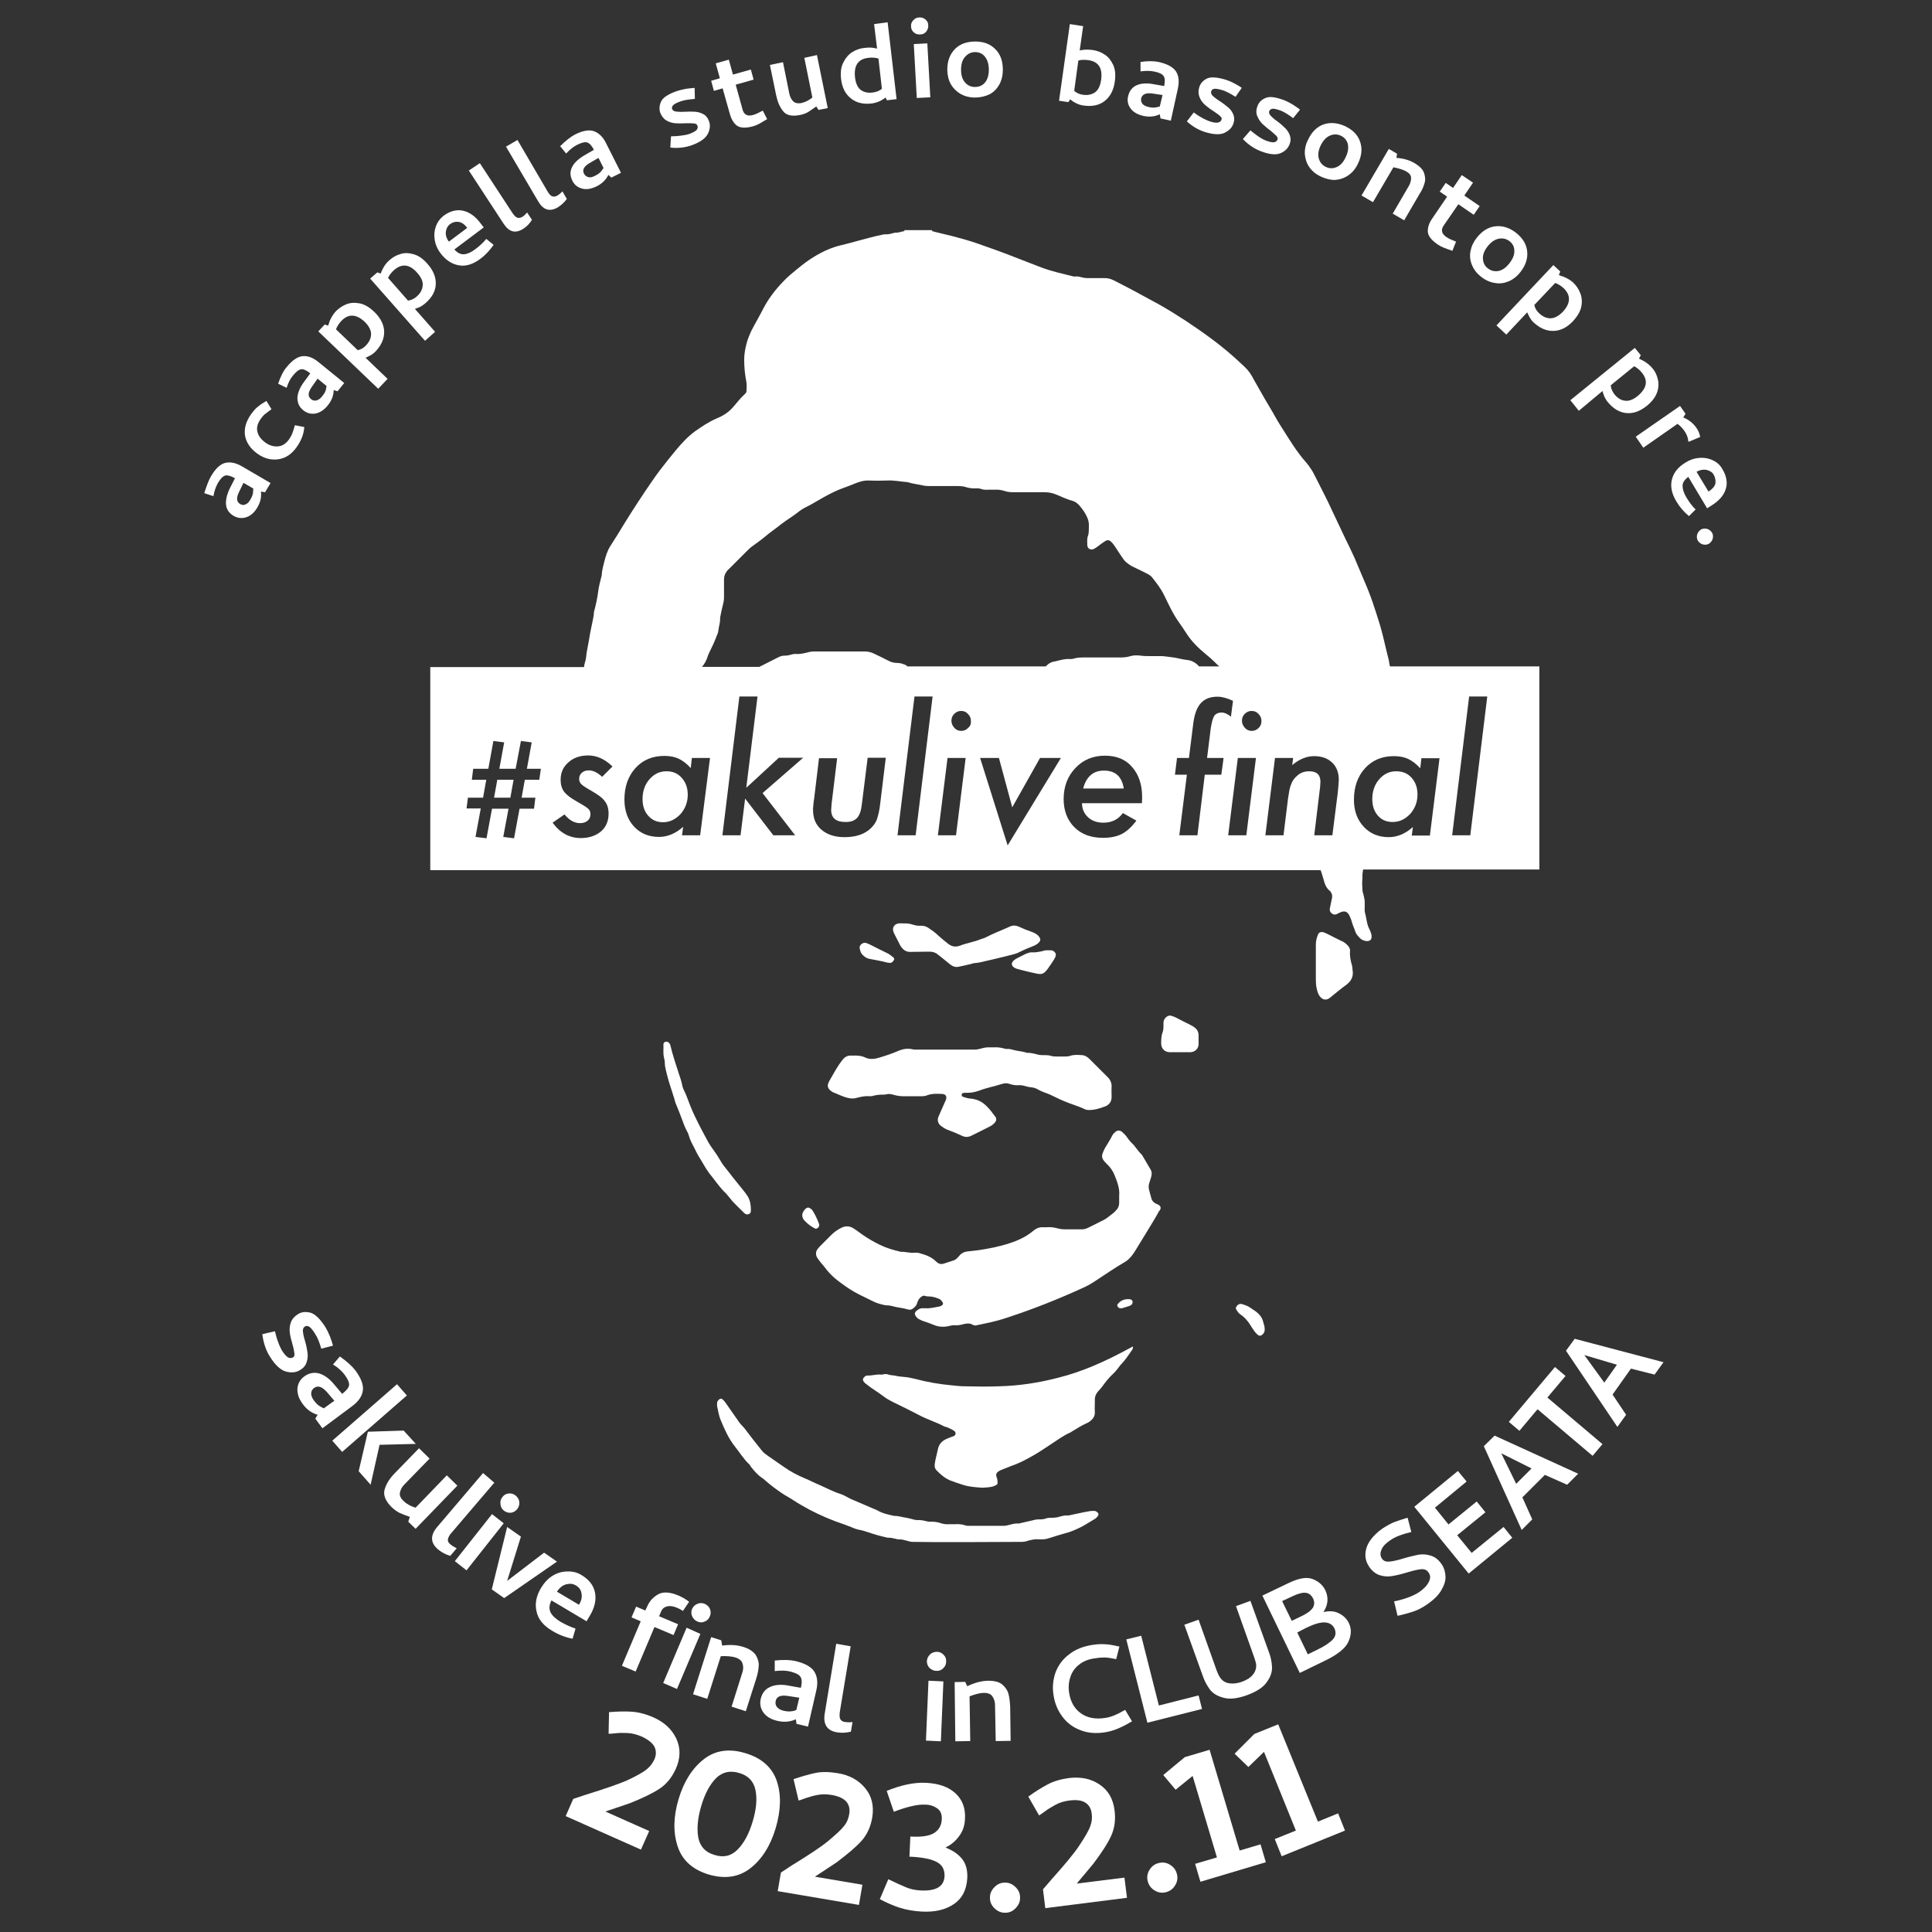 <?xml version="1.0" encoding="utf-8"?>
<!-- Generator: Adobe Illustrator 26.0.2, SVG Export Plug-In . SVG Version: 6.00 Build 0)  -->
<svg version="1.1" id="レイヤー_1" xmlns="http://www.w3.org/2000/svg" xmlns:xlink="http://www.w3.org/1999/xlink" x="0px"
	 y="0px" viewBox="0 0 841.9 841.9" style="enable-background:new 0 0 841.9 841.9;" xml:space="preserve">
<rect x="0" y="0" width="841.9" height="841.9" fill="#333333" stroke="none"/>
<style type="text/css">
	.st0{fill:#FFFFFF;}
</style>
<g>
	<g>
		<path class="st0" d="M265.4,746.1c3.7-0.3,7-0.4,9.9-0.2c2.9,0.2,6.1,1,9.5,2.5c4.7,2.1,7.9,5.1,9.9,9.2c1.9,4.1,1.9,8.5-0.2,13.2
			c-1.7,3.7-4,6.6-7,8.6c-3,2-7.3,4.1-13.1,6.4l-10.6,3.6l19.1,8.5l-3.6,8.1l-32.8-14.6l3.3-7.5l5.4-1.8c8.4-2.6,14.4-4.7,17.9-6.2
			c4.3-2,7.1-3.6,8.6-4.8c1.5-1.2,2.7-2.7,3.5-4.5c0.8-1.9,0.8-3.7,0-5.4c-0.9-1.7-2.7-3.1-5.4-4.4c-2.1-0.9-4.2-1.5-6.2-1.6
			c-2-0.1-3.8-0.1-5.3,0.1c-1.5,0.2-2.6,0.2-3.1,0.2L265.4,746.1z"/>
		<path class="st0" d="M338.5,776.1c2,6,1.8,12.8-0.5,20.6c-2.3,7.7-6,13.5-11,17.4c-5,3.9-11,4.8-18,2.8
			c-7.1-2.1-11.7-6.2-13.7-12.3s-1.9-12.9,0.4-20.6c2.3-7.7,6-13.5,11-17.4c5-3.9,11.1-4.8,18.2-2.6
			C331.9,766.1,336.5,770.2,338.5,776.1z M321.4,806c2.8-2.8,5-6.9,6.6-12.3c1.6-5.3,2-9.9,1.2-13.7c-0.8-3.8-3.2-6.3-7.1-7.4
			c-4-1.2-7.3-0.4-10,2.2c-2.7,2.7-4.9,6.7-6.5,12.1c-1.6,5.4-2,10-1.3,13.9c0.8,3.9,3.1,6.4,7,7.5
			C315.3,809.6,318.6,808.8,321.4,806z"/>
		<path class="st0" d="M345.8,775.3c3.5-1.2,6.7-2.1,9.5-2.7c2.9-0.6,6.1-0.5,9.8,0.1c5,0.8,9,3,11.9,6.5c2.9,3.5,3.9,7.7,3.1,12.8
			c-0.7,4-2.2,7.4-4.6,10.1c-2.4,2.7-6.1,5.8-11,9.5l-9.4,6.2l20.7,3.5l-1.5,8.8l-35.4-6l1.4-8.1l4.7-3.1
			c7.5-4.6,12.8-8.1,15.7-10.5c3.6-3,6-5.2,7.2-6.8c1.2-1.5,1.9-3.3,2.2-5.3c0.3-2.1-0.1-3.8-1.3-5.2c-1.2-1.4-3.4-2.4-6.3-2.9
			c-2.3-0.4-4.4-0.4-6.4,0c-2,0.4-3.7,0.9-5.1,1.4c-1.4,0.5-2.4,0.9-3,1L345.8,775.3z"/>
		<path class="st0" d="M416.4,781.5c3,2.8,4.4,6.5,4.1,11.2c-0.1,2.9-1,5.4-2.6,7.5c-1.6,2.2-3.6,3.8-5.9,4.9
			c3.1,1.2,5.5,2.8,7.2,4.9c1.7,2.1,2.5,5,2.3,8.5c-0.3,5-2.2,8.8-5.8,11.2c-3.6,2.5-8.3,3.6-14,3.3c-3.4-0.2-6.5-0.7-9.4-1.6
			c-2.9-0.9-5.8-2.2-8.9-3.8l3.7-8.7c3.3,1.6,6,2.8,7.9,3.6c2,0.8,4.1,1.2,6.3,1.3c6.6,0.3,10-1.7,10.3-6.1c0.1-2.9-0.9-4.9-3.2-6.2
			c-2.3-1.3-6-2.1-11.2-2.4l-0.9,0l0.4-8.8c5.1,0.3,8.6-0.3,10.6-1.7c2-1.4,3-3.3,3.1-5.9c0.1-2.2-0.6-3.7-2-4.7
			c-1.5-1-3.2-1.6-5.2-1.6c-3.3-0.2-7.9,0.9-13.7,3.1l-3.1-9.1c6.4-2.6,12.2-3.8,17.3-3.5C409.2,777.2,413.4,778.7,416.4,781.5z"/>
		<path class="st0" d="M433.5,831.7c-1.4-1.3-2.1-2.8-2.1-4.5c-0.1-1.8,0.5-3.3,1.8-4.7c1.3-1.4,2.8-2.1,4.5-2.1
			c1.8-0.1,3.3,0.5,4.7,1.8c1.4,1.3,2.1,2.8,2.1,4.5c0.1,1.8-0.5,3.3-1.8,4.7c-1.3,1.4-2.8,2.1-4.5,2.1
			C436.5,833.6,434.9,833,433.5,831.7z"/>
		<path class="st0" d="M448.1,782.9c3-2.2,5.8-3.9,8.4-5.3c2.6-1.4,5.7-2.3,9.4-2.8c5.1-0.6,9.5,0.3,13.2,2.8
			c3.8,2.5,6,6.3,6.6,11.4c0.5,4.1,0,7.7-1.5,11c-1.5,3.3-4.1,7.3-7.8,12.2l-7.2,8.6l20.8-2.6l1.1,8.8l-35.6,4.5l-1-8.2l3.7-4.3
			c5.9-6.6,9.9-11.4,12-14.6c2.6-3.9,4.3-6.8,4.9-8.6c0.7-1.8,0.9-3.7,0.6-5.7c-0.3-2.1-1.2-3.6-2.8-4.6c-1.6-1-3.9-1.3-6.9-0.9
			c-2.3,0.3-4.3,0.9-6.1,1.9c-1.8,1-3.3,1.9-4.5,2.8c-1.2,0.9-2.1,1.5-2.6,1.8L448.1,782.9z"/>
		<path class="st0" d="M503,823.7c-1.6-1-2.5-2.4-2.9-4.1s-0.1-3.4,0.9-4.9c1-1.6,2.4-2.5,4.1-2.9c1.7-0.4,3.4-0.1,4.9,0.9
			c1.6,1,2.5,2.4,2.9,4.1c0.4,1.7,0.1,3.4-0.9,4.9c-1,1.6-2.4,2.5-4.1,2.9C506.2,825,504.5,824.7,503,823.7z"/>
		<path class="st0" d="M540.2,806.4l9.1-2.7l2.3,7.8l-28.5,8.5l-2.3-7.8l9.5-2.8l-10.6-35.5l-7.4,6l-5.4-6.4l9.4-7.8l10.8-3.2
			L540.2,806.4z"/>
		<path class="st0" d="M574.3,793.8l8.8-3.6l3,7.5l-27.6,11.2l-3-7.5l9.2-3.7l-13.9-34.3L544,770l-6-5.8l8.6-8.6l10.4-4.2
			L574.3,793.8z"/>
	</g>
	<g>
		<path class="st0" d="M119.8,580.1c0.4,1.6,0.8,3.2,1.4,4.7c0.5,1.5,1.1,2.7,1.6,3.6c1,1.6,1.9,2.6,2.7,3.1c0.8,0.4,1.5,0.4,2.2,0
			c0.5-0.3,0.7-0.9,0.6-1.7c-0.1-0.8-0.3-2.1-0.8-3.8c-0.6-2-1-3.7-1.2-5.2c-0.2-1.5-0.1-3,0.4-4.4c0.5-1.5,1.5-2.7,3.1-3.7
			c1.5-1,3.3-1.2,5.4-0.7c2,0.5,4.2,2.6,6.6,6.3c0.7,1.2,1.4,2.6,2,4.1c0.6,1.5,1,2.9,1.3,4l-5.1,1.3c-0.8-2.8-1.7-5-2.7-6.5
			c-1.1-1.7-1.9-2.7-2.6-3.1c-0.7-0.4-1.3-0.4-1.9,0c-0.6,0.4-0.9,1.1-0.8,2c0.1,1,0.3,2.3,0.9,4.2c0.6,2,0.9,3.7,1.1,5.1
			c0.2,1.4,0.1,2.8-0.4,4.2c-0.4,1.4-1.3,2.5-2.8,3.4c-1.7,1.1-3.8,1.3-6.1,0.7c-2.3-0.6-4.7-2.7-7-6.4c-1.8-2.8-2.9-6.1-3.4-9.9
			L119.8,580.1z"/>
		<path class="st0" d="M154.8,597.1c2.6,3.5,3.7,6.5,3.3,9c-0.4,2.5-2,4.7-4.7,6.7l-12.9,9.6l-3.1-4.2l1-1.7
			c-2.5-0.7-4.7-2.2-6.5-4.7c-1.7-2.3-2.4-4.5-2.3-6.7c0.2-2.2,1.2-4,3-5.3c2-1.5,4.2-1.9,6.5-1.3c2.3,0.7,4.5,2.3,6.7,5l3.3,3.9
			c1.8-1.4,2.8-2.6,3-3.7c0.2-1.1-0.5-2.7-1.9-4.6c-1.2-1.6-2.9-3.2-5.1-4.5l3-3.5C151.2,593.3,153.4,595.3,154.8,597.1z
			 M145.7,610.4l-3-3.5c-2.2-2.6-4.1-3.3-5.8-2.1c-0.8,0.6-1.3,1.4-1.3,2.4c0,1,0.4,2,1.2,3.1c0.5,0.7,1.1,1.3,1.5,1.7
			c0.5,0.4,1,0.8,1.6,1.1c0.6,0.3,1,0.5,1.2,0.6L145.7,610.4z"/>
		<path class="st0" d="M149.1,632.7l-4.3-4.9l28.2-24.6l4.3,4.9L149.1,632.7z M181.2,629.2l-15.8,0.4l-3.9,17.4l-5.2-5.9l4-17.2
			l15.6-0.5L181.2,629.2z"/>
		<path class="st0" d="M178.6,661c-1.8-0.6-3.3-1.2-4.4-1.7c-1.1-0.5-2.3-1.4-3.4-2.4c-2.8-2.7-3.9-5.4-3.2-7.8
			c0.7-2.5,2.2-4.9,4.6-7.3l10.4-10.7l4.6,4.5l-11,11.3c-1,1-1.6,2.1-1.9,3.4c-0.3,1.3,0.2,2.5,1.6,3.8c1.4,1.4,3.2,2.3,5.2,2.9
			l13.6-14.1l4.6,4.5l-18.2,18.8l-3.2-3.1L178.6,661z"/>
		<path class="st0" d="M196.3,673c0.7,0.6,1.6,1.1,2.7,1.7l-2.8,3.3c-2-0.6-3.7-1.5-5.3-2.8c-3.4-2.9-3.5-6.2-0.3-9.9l19.9-23.4
			l4.9,4.2l-18.7,21.9c-0.9,1-1.4,2-1.5,2.8C195,671.5,195.4,672.3,196.3,673z"/>
		<path class="st0" d="M219.5,663.8l-16.2,20.5l-5.1-4l16.2-20.5L219.5,663.8z M219.6,658.3c0.9,0.7,2,1,3.1,0.9
			c1.1-0.2,2-0.7,2.7-1.6c0.7-0.9,1-1.9,0.9-3.1c-0.1-1.1-0.7-2-1.6-2.8c-0.9-0.7-1.9-1-3-0.9c-1.1,0.1-2.1,0.6-2.8,1.6
			c-0.7,0.9-1,1.9-0.8,3.1C218.2,656.7,218.7,657.6,219.6,658.3z"/>
		<path class="st0" d="M219.7,696.4l-5.4-3.8l6.7-27.2l6,4.2l-6,19.3l16.1-12.3l5.6,3.9L219.7,696.4z"/>
		<path class="st0" d="M253.3,686.3c3.4,2,5.4,4.6,6,7.8c0.6,3.2-0.2,6.6-2.4,10.2l-1.3,2.2l-15.3-9.1c-1,2-1.1,3.7-0.4,5.2
			c0.7,1.4,2.2,2.8,4.3,4.1c2.3,1.3,4.5,2.3,6.6,3l-1.3,4.4c-3.1-0.6-6-1.7-8.8-3.4c-3.9-2.3-6.2-5.1-6.9-8.5
			c-0.8-3.4-0.1-6.8,2-10.3c1.4-2.3,3.1-4.1,5.1-5.3c2-1.2,4.1-1.8,6.3-1.8C249.5,684.7,251.5,685.2,253.3,686.3z M250.8,690.8
			c-1.2-0.7-2.5-0.8-4.1-0.4c-1.5,0.4-2.9,1.5-4,3.2l9.6,5.7c1.1-1.8,1.4-3.4,1.1-4.9C253.2,692.8,252.3,691.6,250.8,690.8z"/>
		<path class="st0" d="M282.1,699.9c0.9-2.1,2.4-3.8,4.6-5.1c2.2-1.3,5.2-1.1,9,0.5c1.6,0.7,3.2,1.6,4.6,2.7l-2.7,4
			c-0.9-0.6-1.8-1.1-2.6-1.4c-1.6-0.7-3.1-0.9-4.3-0.6c-1.2,0.3-2.1,1-2.6,2.2l-0.9,2.1l8.3,3.5l-2,4.7l-8.3-3.5l-8.2,19.4l-6-2.5
			l8.2-19.4l-4-1.7l2-4.7l4,1.7L282.1,699.9z M305.2,712L295,736l-6-2.6l10.2-24.1L305.2,712z M303.9,706.6c1.1,0.5,2.2,0.5,3.2,0
			c1.1-0.4,1.8-1.2,2.2-2.2c0.5-1.1,0.5-2.1,0.1-3.2c-0.4-1-1.2-1.8-2.3-2.3c-1-0.4-2.1-0.5-3.2,0c-1.1,0.4-1.8,1.2-2.3,2.2
			c-0.4,1-0.5,2.1,0,3.2C302.1,705.4,302.9,706.2,303.9,706.6z"/>
		<path class="st0" d="M314.7,717.1c3.4-0.5,6.5-0.3,9.3,0.6c2.6,0.8,4.4,2.1,5.4,3.6c0.9,1.6,1.4,3.2,1.2,4.9
			c-0.1,1.7-0.5,3.5-1.1,5.4l-4.5,14.1l-6.2-2l4.7-14.9c0.4-1.3,0.5-2.6,0.1-3.8c-0.3-1.2-1.3-2.1-3-2.7c-1.5-0.5-3.7-0.7-6.5-0.6
			l-5.9,18.6l-6.2-2l7.9-24.9l4.4,1.4L314.7,717.1z"/>
		<path class="st0" d="M346.5,723.8c4.3,1,7.1,2.6,8.4,4.7c1.3,2.2,1.6,4.9,0.8,8.2l-3.6,15.7l-5-1.2l-0.3-2c-2.4,1.1-5,1.4-8,0.7
			c-2.7-0.6-4.8-1.8-6.1-3.6c-1.3-1.8-1.7-3.8-1.2-6c0.6-2.5,1.9-4.2,4.1-5.2c2.2-1,5-1.2,8.4-0.5l5,0.9c0.5-2.2,0.5-3.8-0.2-4.8
			c-0.6-1-2.1-1.7-4.4-2.3c-2-0.5-4.3-0.5-6.8-0.2l0-4.6C341.4,723.2,344.3,723.3,346.5,723.8z M348.3,739.8l-4.6-0.7
			c-3.4-0.6-5.3,0.1-5.7,2.2c-0.2,1,0,1.9,0.6,2.6c0.6,0.7,1.6,1.3,2.9,1.6c0.9,0.2,1.7,0.3,2.3,0.3c0.6,0,1.3-0.1,1.9-0.2
			c0.6-0.2,1.1-0.3,1.3-0.4L348.3,739.8z"/>
		<path class="st0" d="M368.3,750.4c0.9,0.1,2,0.2,3.2,0l-0.7,4.2c-2,0.5-4,0.6-6,0.3c-4.4-0.7-6.2-3.5-5.4-8.3l5-30.3l6.3,1.1
			l-4.7,28.4c-0.2,1.3-0.2,2.4,0.1,3.2C366.5,749.8,367.2,750.3,368.3,750.4z"/>
		<path class="st0" d="M411.1,732.7l-1.1,26.1l-6.5-0.3l1.1-26.1L411.1,732.7z M408,728.1c1.2,0.1,2.2-0.3,3-1.1
			c0.8-0.8,1.3-1.7,1.3-2.9c0.1-1.2-0.3-2.2-1.1-3c-0.8-0.8-1.7-1.3-2.9-1.3c-1.1,0-2.1,0.3-3,1.1c-0.8,0.8-1.3,1.7-1.4,2.9
			c0,1.1,0.3,2.1,1.1,3C405.9,727.6,406.9,728.1,408,728.1z"/>
		<path class="st0" d="M421.5,734.8c3.1-1.5,6.1-2.3,9-2.4c2.8,0,4.9,0.5,6.3,1.7c1.4,1.2,2.3,2.6,2.7,4.2c0.4,1.6,0.6,3.5,0.7,5.5
			l0.2,14.8l-6.5,0.1l-0.3-15.7c0-1.4-0.4-2.6-1.1-3.7c-0.7-1.1-1.9-1.6-3.7-1.6c-1.6,0-3.7,0.5-6.3,1.5l0.3,19.5l-6.5,0.1L416,733
			l4.6-0.1L421.5,734.8z"/>
		<path class="st0" d="M476,716.8c3.6-0.6,7.1-0.4,10.7,0.5l1.1,0.2l-1.4,5.5l-1.1-0.2c-1.9-0.4-3.5-0.6-4.7-0.5
			c-1.2,0-2.5,0.2-3.9,0.4c-2.6,0.4-4.8,1.3-6.6,2.8c-1.8,1.4-3,3.2-3.7,5.4c-0.7,2.1-0.9,4.4-0.5,6.8c0.6,3.9,2.3,6.9,5.1,8.9
			c2.8,2,6.4,2.7,10.7,2c2.2-0.3,4.8-1.3,7.7-3l0.9-0.5l3,5l-0.9,0.5c-2,1.2-3.9,2.1-5.6,2.8c-1.7,0.7-3.5,1.2-5.4,1.5
			c-3.9,0.6-7.5,0.3-10.7-1c-3.2-1.2-5.8-3.2-7.8-5.9c-2-2.7-3.3-5.8-3.8-9.3c-0.6-3.6-0.2-6.9,0.9-10c1.2-3.1,3.1-5.7,5.9-7.8
			C468.7,718.7,472.1,717.4,476,716.8z"/>
		<path class="st0" d="M497.3,712.8l7.7,30.4l17.3-4.4l1.5,5.9l-23.8,6l-9.2-36.3L497.3,712.8z"/>
		<path class="st0" d="M543.4,738.7c-4.2,1.5-7.6,1.9-10.3,1.1c-2.7-0.7-4.6-1.9-5.9-3.6c-1.2-1.7-2.3-3.6-3-5.7l-8.1-22.5l6.2-2.2
			l7.9,22.2c0.4,1,0.8,2,1.4,2.9c0.9,1.4,2.2,2.3,3.9,2.6c1.7,0.3,3.5,0.1,5.6-0.6c2.2-0.8,3.8-1.8,4.9-3.2c1.1-1.3,1.5-2.8,1.4-4.5
			c-0.2-0.9-0.5-2-0.9-3.1l-7.9-22.2l6.3-2.3l8.1,22.5c0.8,2.1,1.2,4.2,1.3,6.3c0.1,2.1-0.6,4.3-2.2,6.5
			C550.6,735.2,547.7,737.1,543.4,738.7z"/>
		<path class="st0" d="M561.6,689.8c4.4-2.1,7.8-2.7,10.4-1.7c2.6,1,4.4,2.6,5.5,4.8c1.5,3.2,1.3,6.4-0.8,9.6
			c2.5-0.6,4.7-0.5,6.7,0.5c2,1,3.5,2.4,4.4,4.3c1.2,2.5,1.1,5.2-0.2,8.1c-1.3,2.9-4.8,5.7-10.5,8.4l-10.7,5.2l-16.3-33.7
			L561.6,689.8z M558.7,697.7l4.2,8.6l4.4-2.1c2.5-1.2,4-2.4,4.8-3.6c0.7-1.2,0.8-2.6,0.1-4c-0.7-1.4-1.7-2.3-3.1-2.5
			c-1.4-0.2-3.4,0.3-5.9,1.5L558.7,697.7z M565.3,711.4l4.6,9.5l3.9-1.9c3.4-1.6,5.7-3.2,7-4.6c1.3-1.4,1.5-3,0.7-4.8
			c-0.8-1.6-2.2-2.5-4.2-2.6c-2-0.1-4.7,0.7-8.2,2.4L565.3,711.4z"/>
		<path class="st0" d="M605.8,671.2c-1.9,1.3-3.2,2.6-3.8,4.1c-0.6,1.4-0.6,2.7,0.2,3.9c0.7,1,1.7,1.4,3.1,1.3
			c1.4-0.1,3.4-0.5,6-1.3c2.6-0.8,4.9-1.3,6.7-1.7c1.8-0.3,3.7-0.2,5.5,0.4c1.9,0.6,3.4,1.8,4.7,3.7c1.1,1.6,1.6,3.4,1.7,5.3
			c0.1,2-0.6,4-1.9,6.2c-1.3,2.2-3.5,4.3-6.5,6.3c-1.8,1.2-3.5,2.1-5.2,2.7c-1.7,0.6-3.8,1.2-6.3,1.8l-1,0.2l-1.5-6.3l1.1-0.2
			c4.3-1,7.5-2.3,9.8-3.8c2-1.4,3.4-2.8,4.2-4.4c0.8-1.5,0.8-2.9,0-4c-0.7-1.2-1.8-1.7-3.2-1.6c-1.4,0.1-3.5,0.6-6.2,1.4
			c-2.6,0.8-4.8,1.3-6.6,1.6c-1.8,0.3-3.6,0.2-5.4-0.4c-1.8-0.6-3.3-1.8-4.6-3.7c-1.1-1.7-1.7-3.5-1.6-5.5c0.1-2,0.7-3.9,2-5.8
			c1.3-1.9,3.1-3.7,5.4-5.3c2-1.3,3.8-2.3,5.4-2.9c1.6-0.6,3.2-1.1,4.8-1.6l0.8-0.2l1.6,6.2c-1.8,0.4-3.4,0.9-4.8,1.4
			C608.5,669.6,607.1,670.3,605.8,671.2z"/>
		<path class="st0" d="M616.3,656.6l19-15.6l3.8,4.6L625.3,657l5.9,7.3l12.3-10l3.8,4.7l-12.3,10l6.3,7.7l13.9-11.3l3.8,4.7
			l-19,15.6L616.3,656.6z"/>
		<path class="st0" d="M651.3,625.6l36.4,16.6l-4.8,4.8l-9.7-4.3l-9.8,9.8l4.3,9.6l-4.6,4.6l-16.5-36.5L651.3,625.6z M654.2,633.3
			l6.5,13.3l6.7-6.7L654.2,633.3z"/>
		<path class="st0" d="M677.6,595.7l4.6,3.9l-7.9,9.4l24,20.3l-4.3,5.1l-24-20.3l-7.9,9.4l-4.6-3.9L677.6,595.7z"/>
		<path class="st0" d="M686.2,583.4l38.7,10.2L721,599l-10.3-2.6l-8,11.3l5.9,8.8l-3.8,5.3l-22.4-33.2L686.2,583.4z M690.4,590.5
			l8.7,12l5.5-7.8L690.4,590.5z"/>
	</g>
	<g>
		<path class="st0" d="M91.9,207.6c2-3.4,4.1-5.4,6.3-5.9c2.2-0.5,4.6,0,7.2,1.5l12.5,7.3l-2.4,4l-1.8-0.3c0.3,2.3-0.2,4.7-1.6,7
			c-1.3,2.2-2.9,3.6-4.8,4.2c-1.9,0.6-3.7,0.4-5.5-0.6c-2-1.2-3.1-2.8-3.3-4.9c-0.2-2.1,0.4-4.6,1.8-7.4l2.1-4.1
			c-1.8-1-3.1-1.4-4.2-1.2c-1,0.3-2.1,1.3-3.2,3.2c-0.9,1.6-1.6,3.5-2,5.8l-4-1.3C90,211.9,90.9,209.3,91.9,207.6z M106.1,210.4
			l-1.8,3.7c-1.4,2.7-1.3,4.6,0.3,5.5c0.8,0.5,1.6,0.6,2.4,0.2c0.8-0.3,1.5-1,2.1-2.1c0.4-0.7,0.7-1.3,0.9-1.9s0.3-1.1,0.3-1.7
			c0-0.6,0.1-1,0.1-1.2L106.1,210.4z"/>
		<path class="st0" d="M115.7,192.9c1.8,1.3,3.7,1.8,5.6,1.6c1.9-0.2,3.4-1.3,4.7-3.1c0.6-0.9,1.1-1.8,1.4-2.6
			c0.3-0.8,0.7-2,1.1-3.5l4.1,0.8c-0.1,1.4-0.4,2.8-0.9,4.2c-0.5,1.4-1.3,2.9-2.4,4.5c-2.1,3-4.7,4.8-7.8,5.3
			c-3.1,0.5-6.2-0.2-9.2-2.3c-3.1-2.2-4.9-4.8-5.5-7.8c-0.5-3.1,0.3-6.1,2.4-9.2c1.1-1.5,2.1-2.8,3.2-3.6c1.1-0.9,2.3-1.7,3.7-2.5
			l2.2,3.6c-1.2,0.9-2.2,1.7-2.9,2.2c-0.7,0.6-1.3,1.3-1.9,2.2c-1.3,1.9-1.8,3.8-1.3,5.5C112.6,190,113.8,191.5,115.7,192.9z"/>
		<path class="st0" d="M124.8,160.1c2.5-3.1,4.9-4.7,7.1-4.9c2.3-0.2,4.6,0.7,6.9,2.6l11.2,9.1l-2.9,3.6l-1.7-0.5
			c0,2.4-0.9,4.6-2.6,6.7c-1.6,2-3.4,3.1-5.3,3.5c-2,0.3-3.7-0.1-5.3-1.4c-1.8-1.4-2.6-3.2-2.6-5.4c0.1-2.1,1-4.5,2.9-7l2.7-3.7
			c-1.6-1.3-2.9-1.9-3.9-1.8c-1,0.1-2.2,1-3.6,2.7c-1.2,1.4-2.1,3.2-2.8,5.4l-3.7-1.8C122.3,164,123.5,161.6,124.8,160.1z
			 M138.4,165l-2.4,3.4c-1.8,2.5-2,4.3-0.5,5.5c0.7,0.6,1.5,0.8,2.4,0.6c0.8-0.2,1.7-0.8,2.4-1.7c0.5-0.6,0.9-1.2,1.2-1.7
			c0.3-0.5,0.5-1.1,0.6-1.7c0.1-0.6,0.2-1,0.2-1.2L138.4,165z"/>
		<path class="st0" d="M143,141.9c0.7-2.5,1.8-4.6,3.5-6.4c1.2-1.2,2.7-2.2,4.4-2.9c1.7-0.7,3.7-0.8,5.8-0.4
			c2.1,0.4,4.2,1.6,6.4,3.7c2.7,2.6,4.2,5.5,4.3,8.5c0.1,3-1.1,5.9-3.7,8.7c-0.7,0.7-1.3,1.2-2,1.6c-0.7,0.4-1.5,0.8-2.4,1.2
			l9.6,9.2l-4.1,4.3l-26.1-25l2.8-3L143,141.9z M148.7,139.9c-1,1.1-1.8,2.3-2.3,3.6l9.5,9.1c1.4-0.3,2.6-1,3.6-2.1
			c1.4-1.5,2.2-3.1,2.2-4.9c0-1.7-0.9-3.5-2.7-5.3C155.3,136.8,151.8,136.6,148.7,139.9z"/>
		<path class="st0" d="M165.9,119.2c0.9-2.5,2.2-4.5,4-6c1.3-1.1,2.8-2,4.6-2.5c1.8-0.6,3.7-0.5,5.8,0.1c2.1,0.6,4.1,2,6,4.2
			c2.5,2.8,3.7,5.8,3.6,8.8c-0.1,3-1.6,5.8-4.5,8.3c-0.7,0.6-1.4,1.1-2.1,1.5c-0.7,0.3-1.5,0.7-2.5,1l8.8,10l-4.4,3.9l-23.9-27.1
			l3.1-2.7L165.9,119.2z M171.7,117.7c-1.1,1-2,2.1-2.6,3.4l8.7,9.9c1.4-0.2,2.7-0.8,3.8-1.8c1.6-1.4,2.4-2.9,2.6-4.7
			c0.2-1.7-0.6-3.6-2.3-5.5C178.6,115.1,175.1,114.7,171.7,117.7z"/>
		<path class="st0" d="M193.2,94.1c2.8-2.1,5.7-2.9,8.5-2.3c2.8,0.6,5.4,2.4,7.7,5.5l1.4,1.8l-12.8,9.6c1.3,1.5,2.7,2.2,4.2,2.1
			c1.4-0.1,3.1-0.8,4.9-2.2c1.9-1.4,3.5-2.9,4.8-4.5l3.2,2.6c-1.6,2.3-3.5,4.4-5.8,6.1c-3.2,2.4-6.4,3.4-9.4,2.8
			c-3-0.5-5.7-2.3-7.9-5.2c-1.5-2-2.3-4-2.6-6.1c-0.3-2.1-0.1-4,0.6-5.8C190.6,96.8,191.7,95.3,193.2,94.1z M196.1,97.7
			c-1,0.7-1.6,1.8-1.8,3.2c-0.2,1.4,0.2,2.9,1.3,4.4l8-6c-1.1-1.5-2.4-2.4-3.7-2.6C198.6,96.5,197.3,96.8,196.1,97.7z"/>
		<path class="st0" d="M227.6,94.5c0.7-0.4,1.4-1.1,2.1-1.9l2.1,3.2c-1,1.6-2.2,2.9-3.8,3.9c-3.4,2.2-6.2,1.4-8.6-2.3l-15.1-23.1
			l4.8-3.2l14.2,21.7c0.7,1,1.3,1.7,2,2C226,95.1,226.7,95,227.6,94.5z"/>
		<path class="st0" d="M242.9,85.2c0.7-0.4,1.4-1,2.2-1.8l1.9,3.3c-1.1,1.5-2.4,2.7-4,3.7c-3.5,2-6.3,1.1-8.5-2.7l-14-23.8l5-2.9
			l13.1,22.4c0.6,1.1,1.3,1.8,1.9,2.1C241.3,85.8,242.1,85.7,242.9,85.2z"/>
		<path class="st0" d="M250.4,58.7c3.5-1.8,6.4-2.3,8.5-1.5c2.1,0.8,3.9,2.5,5.2,5.2l6.5,12.9l-4.2,2.1l-1.3-1.2
			c-1,2.1-2.7,3.8-5.1,5c-2.3,1.1-4.4,1.5-6.3,1c-1.9-0.5-3.4-1.6-4.3-3.5c-1-2-1.1-4-0.1-5.9c0.9-1.9,2.8-3.6,5.5-5.2l4-2.3
			c-0.9-1.8-1.9-2.9-2.9-3.2c-1-0.3-2.4,0-4.4,1c-1.6,0.8-3.2,2.1-4.8,3.8l-2.6-3.2C246.5,61.3,248.6,59.7,250.4,58.7z M260.8,68.8
			l-3.6,2.1c-2.7,1.5-3.6,3.1-2.7,4.8c0.4,0.8,1.1,1.3,1.9,1.5c0.9,0.2,1.8,0,2.9-0.6c0.7-0.4,1.3-0.7,1.8-1.1
			c0.5-0.4,0.9-0.8,1.2-1.3c0.4-0.5,0.6-0.8,0.7-1L260.8,68.8z"/>
		<path class="st0" d="M292.4,59.4c1.5,0,2.9-0.1,4.4-0.3c1.5-0.2,2.6-0.4,3.5-0.7c1.6-0.6,2.7-1.2,3.2-1.7c0.5-0.6,0.7-1.2,0.4-2
			c-0.2-0.5-0.6-0.8-1.4-0.9c-0.7-0.1-1.9-0.1-3.5-0.1c-1.9,0.1-3.5,0.1-4.8,0c-1.3-0.1-2.6-0.5-3.8-1.2c-1.2-0.7-2.1-1.9-2.7-3.4
			c-0.5-1.5-0.4-3.2,0.4-4.9c0.8-1.7,3.1-3.2,6.8-4.5c1.2-0.4,2.5-0.7,4-1c1.5-0.2,2.7-0.3,3.8-0.4l0.1,4.8
			c-2.6,0.2-4.7,0.5-6.3,1.1c-1.7,0.6-2.8,1.2-3.2,1.7c-0.5,0.5-0.6,1.1-0.4,1.6c0.2,0.6,0.8,1,1.6,1.1c0.8,0.1,2.1,0.2,3.8,0.1
			c1.9-0.1,3.4-0.1,4.7,0c1.3,0.1,2.5,0.5,3.6,1.1c1.1,0.6,1.9,1.7,2.4,3.1c0.6,1.7,0.4,3.6-0.6,5.5c-1,1.9-3.3,3.6-7,4.9
			c-2.8,1-6,1.4-9.3,1L292.4,59.4z"/>
		<path class="st0" d="M334.3,51.9c-1.3,0.8-2.3,1.4-3.2,1.9c-0.9,0.5-1.8,0.9-2.8,1.2c-3.3,0.9-5.6,0.8-7.1-0.2
			c-1.5-1.1-2.5-2.8-3.2-5.3l-3.1-11l-3.8,1.1l-1.2-4.4l3.8-1.1l-1.8-6.5l5.7-1.6l1.8,6.5l7.8-2.2l1.2,4.4l-7.8,2.2l3,10.9
			c0.6,2.2,2.2,3,4.6,2.3c1.1-0.3,2.5-1,4.2-1.9L334.3,51.9z"/>
		<path class="st0" d="M355.7,46.4c-1.4,1-2.6,1.8-3.5,2.4c-1,0.6-2.2,1-3.5,1.3c-3.5,0.7-6,0.2-7.4-1.6c-1.5-1.8-2.5-4.2-3.1-7.1
			l-2.7-13.1l5.7-1.2l2.8,13.9c0.3,1.2,0.8,2.3,1.6,3.1c0.8,0.8,2,1.1,3.6,0.8c1.8-0.4,3.3-1.2,4.8-2.4l-3.5-17.3L356,24l4.7,23.1
			l-4,0.8L355.7,46.4z"/>
		<path class="st0" d="M386.8,9.7l3.9,33.5l-4.2,0.5l-0.6-1.2c-1.9,1.5-3.9,2.3-6.1,2.6c-3.7,0.4-6.7-0.3-9.1-2.3
			c-2.4-1.9-3.8-4.8-4.2-8.5c-0.3-2.8,0-5.2,1-7.1c1-2,2.3-3.5,3.9-4.5s3.3-1.6,5.1-1.8c2.2-0.3,4.1-0.2,5.7,0.3l-1.3-10.7
			L386.8,9.7z M378.4,25.2c-4.5,0.5-6.4,3.4-5.8,8.6c0.3,2.6,1.2,4.4,2.5,5.4c1.4,1,3.1,1.4,5.3,1.1c1.5-0.2,2.8-0.7,3.9-1.6
			l-1.5-13.2C381.4,25.1,380,25,378.4,25.2z"/>
		<path class="st0" d="M398.2,14.1c-0.8-0.7-1.2-1.6-1.2-2.6c-0.1-1.1,0.3-2,1-2.7c0.7-0.8,1.6-1.2,2.6-1.2c1.1-0.1,2,0.3,2.7,0.9
			c0.8,0.7,1.2,1.5,1.2,2.6c0.1,1-0.3,1.9-0.9,2.7c-0.7,0.8-1.5,1.2-2.6,1.2C399.9,15.1,399,14.8,398.2,14.1z M398.2,19.2l1.3,23.5
			l5.9-0.3l-1.3-23.5L398.2,19.2z"/>
		<path class="st0" d="M424.8,42.5c-2.4,0-4.5-0.6-6.3-1.6c-1.8-1.1-3.2-2.5-4.2-4.3c-1-1.8-1.5-4-1.5-6.3c0-3.8,1.2-6.8,3.4-9
			c2.2-2.2,5.2-3.2,8.8-3.2c3.7,0,6.6,1.1,8.8,3.4c2.2,2.2,3.2,5.2,3.2,8.9c0,2.4-0.5,4.5-1.5,6.4c-1,1.8-2.4,3.3-4.3,4.3
			C429.3,42,427.2,42.5,424.8,42.5z M424.9,22.7c-1.7,0-3.1,0.7-4.3,2c-1.2,1.3-1.8,3.2-1.8,5.6c0,2.4,0.5,4.2,1.7,5.6
			c1.1,1.3,2.6,2,4.3,2c1.8,0,3.3-0.6,4.4-1.9c1.1-1.3,1.7-3.2,1.7-5.6c0-2.5-0.6-4.3-1.7-5.7C428.1,23.3,426.6,22.7,424.9,22.7z"/>
		<path class="st0" d="M472,11.4L470.5,22c1.5-0.4,3.4-0.5,5.7-0.2c1.9,0.3,3.6,0.9,5.2,2c1.6,1,2.8,2.6,3.7,4.5
			c0.9,2,1.1,4.4,0.7,7.2c-0.5,3.8-2,6.6-4.4,8.5c-2.4,1.9-5.5,2.5-9.2,2c-2.1-0.3-4-1.2-5.9-2.7l-0.7,1.2l-4.1-0.6l4.7-33.4
			L472,11.4z M474.2,26.2c-1.6-0.2-3-0.2-4.3,0.2l-1.8,13.2c1,0.9,2.3,1.5,3.8,1.7c2.1,0.3,3.8-0.1,5.2-1c1.4-1,2.3-2.7,2.7-5.3
			C480.6,29.7,478.7,26.8,474.2,26.2z"/>
		<path class="st0" d="M504.9,27c3.9,0.9,6.4,2.3,7.6,4.2c1.2,1.9,1.4,4.4,0.8,7.3l-3.1,14.1l-4.5-1l-0.3-1.8
			c-2.1,1-4.5,1.3-7.2,0.7c-2.5-0.6-4.3-1.6-5.5-3.2c-1.2-1.6-1.6-3.4-1.1-5.4c0.5-2.2,1.7-3.8,3.6-4.7c1.9-0.9,4.5-1.1,7.6-0.5
			l4.5,0.8c0.4-2,0.4-3.4-0.2-4.3c-0.6-0.9-1.9-1.6-4-2c-1.8-0.4-3.8-0.4-6.1-0.1l0-4.1C500.2,26.5,502.9,26.6,504.9,27z
			 M506.6,41.4l-4.1-0.6c-3-0.5-4.7,0.2-5.2,2c-0.2,0.9,0,1.7,0.5,2.4c0.6,0.7,1.4,1.1,2.6,1.4c0.8,0.2,1.5,0.3,2.1,0.3
			c0.6,0,1.2-0.1,1.7-0.2c0.6-0.1,1-0.3,1.2-0.3L506.6,41.4z"/>
		<path class="st0" d="M520.2,49c1.2,0.9,2.4,1.7,3.7,2.4c1.3,0.7,2.4,1.2,3.3,1.5c1.6,0.5,2.8,0.7,3.6,0.5c0.8-0.2,1.3-0.6,1.5-1.3
			c0.2-0.5,0-1-0.6-1.5c-0.5-0.5-1.5-1.2-2.8-2.1c-1.6-1-2.9-2-3.9-2.9c-1-0.9-1.8-2-2.3-3.3c-0.5-1.3-0.6-2.7-0.1-4.3
			c0.5-1.6,1.5-2.8,3.2-3.7c1.7-0.9,4.4-0.7,8.2,0.4c1.2,0.4,2.5,0.9,3.8,1.6c1.3,0.7,2.4,1.3,3.3,2l-2.7,3.9
			c-2.2-1.4-4.1-2.4-5.7-2.9c-1.7-0.5-2.9-0.7-3.6-0.6c-0.7,0.1-1.1,0.5-1.3,1.1c-0.2,0.6,0,1.2,0.6,1.9c0.6,0.6,1.6,1.4,3,2.3
			c1.6,1,2.8,2,3.8,2.8c1,0.8,1.7,1.9,2.2,3c0.5,1.2,0.6,2.5,0.1,3.9c-0.5,1.8-1.8,3.1-3.7,4.1c-1.9,1-4.8,0.9-8.5-0.2
			c-2.9-0.9-5.6-2.4-8.1-4.7L520.2,49z"/>
		<path class="st0" d="M544.9,56.8c1.1,1,2.3,1.8,3.5,2.7c1.2,0.8,2.3,1.4,3.1,1.7c1.6,0.6,2.8,0.9,3.6,0.8s1.3-0.5,1.6-1.2
			c0.2-0.5,0-1-0.5-1.6c-0.5-0.5-1.4-1.3-2.6-2.3c-1.5-1.1-2.7-2.2-3.7-3.1c-0.9-1-1.6-2.1-2.1-3.4c-0.5-1.3-0.4-2.8,0.2-4.3
			c0.6-1.5,1.7-2.7,3.5-3.4c1.7-0.8,4.4-0.4,8.2,1c1.2,0.5,2.4,1.1,3.7,1.9c1.2,0.8,2.3,1.5,3.1,2.2l-3,3.7
			c-2.1-1.6-3.9-2.7-5.4-3.3c-1.7-0.6-2.9-0.9-3.6-0.8c-0.7,0.1-1.1,0.4-1.4,1c-0.2,0.6-0.1,1.2,0.5,1.9c0.6,0.7,1.5,1.5,2.9,2.5
			c1.5,1.1,2.7,2.2,3.6,3.1c0.9,0.9,1.6,2,2,3.2c0.4,1.2,0.4,2.5-0.2,3.9c-0.7,1.7-2,3-4,3.8c-2,0.8-4.8,0.5-8.5-0.9
			c-2.8-1.1-5.4-2.8-7.8-5.3L544.9,56.8z"/>
		<path class="st0" d="M575.7,77c-2.2-1-3.9-2.4-5.1-4.1c-1.2-1.7-1.8-3.6-2-5.7c-0.1-2.1,0.3-4.2,1.4-6.3c1.6-3.4,3.9-5.7,6.8-6.7
			c2.9-1,6.1-0.7,9.4,0.8c3.3,1.6,5.5,3.8,6.5,6.8c1,2.9,0.7,6.1-0.9,9.4c-1,2.2-2.4,3.9-4.1,5.1c-1.7,1.2-3.6,1.9-5.7,2.1
			C580,78.5,577.9,78,575.7,77z M584.2,59.1c-1.5-0.7-3.1-0.7-4.7,0c-1.6,0.7-3,2.2-4,4.3c-1,2.1-1.3,4.1-0.8,5.7
			c0.5,1.7,1.5,2.9,3,3.6c1.6,0.8,3.2,0.8,4.8,0.1c1.6-0.7,2.9-2.1,3.9-4.3c1.1-2.2,1.3-4.2,0.9-5.9C586.8,61,585.8,59.8,584.2,59.1
			z"/>
		<path class="st0" d="M608.5,68.8c3.1,0.2,5.8,1,8.1,2.4c2.1,1.3,3.5,2.7,4,4.3c0.5,1.6,0.6,3.1,0.1,4.5c-0.4,1.4-1.1,3-2.1,4.5
			L611.9,96l-5-2.9l7.1-12.2c0.6-1.1,0.9-2.2,0.9-3.3c0-1.2-0.7-2.1-2.1-2.9c-1.2-0.7-3.1-1.3-5.6-1.8l-8.9,15.2l-5-2.9l11.9-20.3
			l3.6,2.1L608.5,68.8z"/>
		<path class="st0" d="M632.9,109.3c-1.4-0.5-2.6-0.9-3.6-1.3c-1-0.4-1.8-0.8-2.7-1.4c-2.8-1.9-4.3-3.8-4.4-5.6
			c-0.1-1.8,0.5-3.8,2-5.9l6.4-9.4l-3.2-2.2l2.6-3.8l3.2,2.2l3.8-5.6l4.9,3.3l-3.8,5.6l6.7,4.6l-2.6,3.8l-6.7-4.6l-6.4,9.3
			c-1.3,1.9-0.9,3.6,1.2,5c1,0.7,2.4,1.3,4.2,2L632.9,109.3z"/>
		<path class="st0" d="M645.4,120.6c-1.9-1.5-3.2-3.2-4-5.2c-0.8-1.9-1-4-0.6-6c0.4-2.1,1.3-4,2.8-5.9c2.4-3,5.1-4.6,8.2-4.9
			c3.1-0.3,6.1,0.7,8.9,2.9c2.9,2.3,4.5,5,4.8,8.1c0.3,3.1-0.7,6.1-3,9c-1.5,1.9-3.2,3.2-5.1,4c-1.9,0.8-3.9,1.1-6,0.7
			C649.3,123,647.3,122.1,645.4,120.6z M657.8,105.1c-1.3-1-2.8-1.4-4.6-1.1c-1.7,0.3-3.4,1.4-4.9,3.3c-1.5,1.9-2.2,3.7-2.1,5.4
			c0.1,1.8,0.8,3.2,2.1,4.2c1.4,1.1,3,1.5,4.6,1.2c1.7-0.3,3.3-1.4,4.8-3.3c1.5-1.9,2.3-3.8,2.2-5.5
			C659.9,107.6,659.2,106.2,657.8,105.1z"/>
		<path class="st0" d="M679.3,119.9c2.5,0.7,4.7,1.8,6.4,3.4c1.2,1.2,2.2,2.6,2.9,4.4c0.7,1.7,0.9,3.7,0.5,5.8
			c-0.4,2.1-1.6,4.2-3.6,6.4c-2.6,2.8-5.4,4.2-8.5,4.3c-3,0.1-5.9-1.1-8.7-3.7c-0.7-0.6-1.2-1.3-1.6-2c-0.4-0.7-0.8-1.5-1.2-2.4
			l-9.1,9.7l-4.3-4l24.8-26.3l3,2.8L679.3,119.9z M681.4,125.6c-1.1-1-2.3-1.8-3.7-2.3l-9.1,9.6c0.3,1.4,1,2.6,2.1,3.6
			c1.5,1.4,3.1,2.2,4.9,2.2c1.7,0,3.5-0.9,5.3-2.7C684.5,132.2,684.6,128.7,681.4,125.6z"/>
		<path class="st0" d="M714.2,156.3c2.4,1,4.4,2.4,5.9,4.2c1.1,1.3,1.9,2.9,2.3,4.7c0.5,1.8,0.4,3.8-0.3,5.8c-0.7,2-2.2,4-4.4,5.8
			c-3,2.4-5.9,3.5-9,3.2c-3-0.3-5.7-1.9-8.1-4.8c-0.6-0.7-1-1.5-1.4-2.2c-0.3-0.7-0.6-1.6-0.9-2.6L688,179l-3.7-4.6l28.1-22.8
			l2.6,3.2L714.2,156.3z M715.4,162.3c-1-1.2-2.1-2.1-3.3-2.7l-10.2,8.3c0.1,1.4,0.7,2.7,1.6,3.9c1.3,1.6,2.8,2.6,4.5,2.8
			c1.7,0.3,3.6-0.4,5.6-2C717.7,169.2,718.3,165.8,715.4,162.3z"/>
		<path class="st0" d="M733.5,181.9c2.4,1,4.3,2.5,5.7,4.5c0.9,1.2,1.4,2.6,1.7,4l-5,2.1l-0.2-0.2c-0.1-1.6-0.7-3.2-1.9-4.8
			c-0.8-1.1-1.7-2-2.8-2.8l-14.9,10.4l-3.3-4.8l19.3-13.4l2.4,3.4L733.5,181.9z"/>
		<path class="st0" d="M750.6,204.5c1.8,3,2.3,6,1.4,8.7c-0.9,2.8-3,5.1-6.2,7.1l-1.9,1.2l-8.2-13.7c-1.6,1.2-2.5,2.5-2.5,3.9
			c0,1.4,0.5,3.1,1.7,5.1c1.2,2,2.5,3.8,4,5.2l-2.9,2.9c-2.2-1.8-4-3.9-5.5-6.4c-2.1-3.5-2.7-6.7-1.9-9.7c0.8-3,2.8-5.4,6-7.3
			c2.1-1.3,4.2-1.9,6.3-2c2.1-0.1,4,0.3,5.7,1.2C748.3,201.5,749.7,202.8,750.6,204.5z M746.8,206.9c-0.6-1.1-1.6-1.7-3-2.1
			c-1.4-0.3-2.9-0.1-4.5,0.8l5.2,8.6c1.6-1,2.6-2.1,3-3.4C747.7,209.5,747.5,208.2,746.8,206.9z"/>
		<path class="st0" d="M739.6,232.8c0.3-0.9,0.9-1.6,1.7-2.1c0.8-0.4,1.7-0.5,2.7-0.2c0.9,0.3,1.6,0.9,2.1,1.7
			c0.4,0.8,0.5,1.7,0.2,2.7c-0.3,0.9-0.9,1.6-1.7,2.1c-0.8,0.4-1.7,0.5-2.7,0.2c-0.9-0.3-1.6-0.9-2.1-1.7
			C739.4,234.7,739.3,233.8,739.6,232.8z"/>
	</g>
	<g>
		<path class="st0" d="M504.2,524.7c-0.1,0-0.2-0.1-0.3-0.1c-1.1-0.5-1.9-1.3-2.2-2.5c-0.3-1.2-0.7-2.4-1-3.7
			c-0.2-0.8-0.2-1.7,0-2.5c0.3-1,0.6-2,0.9-2.9c0.4-1.2,0.4-2.4-0.3-3.5c-1.1-1.9-2.2-3.8-3.4-5.8c-0.2-0.4-0.5-0.7-0.8-1
			c-0.9-0.9-1.6-1.9-2.4-2.9c-0.3-0.4-0.6-0.8-0.9-1.1c-1.1-1-2-2.1-2.8-3.3c-0.6-0.9-1.4-1.5-2.1-2.2c-0.8-0.7-2-0.7-2.8,0
			c-0.5,0.5-1.1,0.9-1.4,1.6c-0.9,1.9-2.1,3.6-3.2,5.5c-0.4,0.8-0.8,1.6-1.1,2.5c-0.3,0.9-0.2,1.9,0.4,2.7c0.4,0.6,0.9,1.1,1.4,1.6
			c1.5,1.4,2.7,3,3.5,5c1.2,3,2.3,6,2,8.8c0,1.3,0,2.2,0,3.2c0,1.1-0.3,2-0.9,2.8c-0.6,0.7-1.2,1.4-1.9,1.9c-1.4,1-2.6,2.2-4.1,2.9
			c-2.2,1.1-4.4,2.2-6.6,3.3c-1,0.5-2.1,0.8-3.3,0.7c-2.3,0-4.6,0-6.9,0c-0.9,0-1.8-0.1-2.7-0.3c-1.7-0.5-3.5-0.8-5.3-0.6
			c-0.5,0-1.1,0-1.6,0c-1.4-0.1-2.6,0.4-3.7,1.2c-1.3,1.1-2.7,2.1-4.1,2.9c-3.2,1.8-6.7,3-10.2,3.9c-2.3,0.6-4.6,1.1-7,1.5
			c-2.2,0.4-4.4,0.7-6.6,0.9c-1.9,0.1-3.7,0.5-4.9,2.2c-0.3,0.4-0.7,0.7-1,1c-0.3,0.4-0.8,0.6-1.2,0.8c-1.4,0.5-2.9,0.9-4.3,1.4
			c-1.4,0.5-2.5,0.1-3.5-0.9c-1.9-1.9-4.3-2.8-6.8-3.5c-0.9-0.3-1.8-0.4-2.7-0.3c-1.9,0.2-3.8-0.5-5.8-0.4c-0.1,0-0.2,0-0.4-0.1
			c-3.1-0.7-6-1.6-8.9-3c-2.6-1.3-5.1-2.7-7.5-4.4c-1.2-0.8-2.4-1.8-3.7-2.6c-1.7-1.2-3.6-1.3-5.4-0.4c-1.6,0.8-3.1,1.8-4.4,3.1
			c-1.6,1.6-3.2,3.2-4.9,4.9c-0.4,0.4-0.8,0.9-1.2,1.4c-0.4,0.6-0.6,1.1-0.6,1.8c0,0.8,0.2,1.4,0.6,2c1.1,1.7,2.5,3.1,3.7,4.7
			c0.6,0.8,1.2,1.5,1.9,2.2c1.4,1.5,3,2.8,4.7,4c2.5,1.9,5.1,3.6,7.9,5c1.9,0.9,3.8,1.9,5.7,2.8c1.7,0.9,3.5,1.4,5.3,1.8
			c1.1,0.2,2.2,0.1,3.2,0.4c2.3,0.7,4.7,0.8,7,1.5c0.9,0.3,1.8,0.1,2.5-0.6c0.8-0.6,1.4-1.4,1.6-2.3c0.3-0.9,0.7-1.7,1.4-2.3
			c0.6-0.5,1.2-1,1.9-0.7c0.9,0.3,1.8,0.2,2.7,0.3c1.1,0.1,2.2,0.5,3.3,0.9c0.8,0.3,1.3,0.9,1.7,1.5c0.4,0.5,0.3,1.1-0.2,1.4
			c-0.3,0.2-0.6,0.4-1,0.5c-1.9,0.3-3.9,0.9-5.9,0.8c-0.4,0-0.8,0-1.3,0c-0.7-0.1-1.4,0.1-1.9,0.4c-2,1.2-2.4,2.1-0.6,3.9
			c0.2,0.2,0.4,0.3,0.6,0.4c0.8,0.4,1.5,0.8,2.3,1c1.5,0.5,3.1,1.1,4.6,1.7c1.8,0.7,3.6,0.8,5.5,0.5c1.1-0.2,2.1-0.6,3.2-0.5
			c1.3,0.1,2.6-0.1,3.9-0.5c1.3-0.3,2.7-0.5,4,0.3c0.6,0.3,1.1,0.4,1.7,0.2c4.3-0.9,8.5-1.7,12.6-3.1c11.8-3.8,23.3-8.4,34.6-13.6
			c1.3-0.6,2.5-1.3,3.6-2c4.6-3,9.2-6.2,14-9c0.6-0.4,1.2-0.8,1.7-1.4c1.5-1.4,2.5-3.2,3.6-5c2.3-3.7,4.6-7.5,6.9-11.3
			c0.8-1.4,1.7-2.8,2.4-4.2C506.3,526.5,505.9,525.4,504.2,524.7z"/>
		<path class="st0" d="M493,587.1c-0.4,0.2-0.8,0.5-1.3,0.7c-9.8,5.3-19.8,9.9-30.7,12.6c-8.5,2.2-17,3.5-25.7,3.7
			c-4.9,0.2-9.9,0.1-14.8,0c-1.9,0-3.7-0.2-5.6-0.4c-5.4-0.5-10.8-1.4-16-2.8c-1.7-0.4-3.4-0.8-5.2-0.9c-1.4-0.1-2.7-0.3-4.1-0.6
			c-1-0.1-1.9-0.2-2.8-0.5c-1.1-0.4-2,0.2-3,0.1c-1.9-0.2-3.8,0.5-5.7,0.4c-0.5,0-1,0.2-1.3,0.5c-0.8,0.7-1,1.4-0.4,2.2
			c0.4,0.5,0.8,0.9,1.3,1.2c2.3,1.9,4.9,3.3,7.2,5.1c1.4,1.1,2.9,1.9,4.5,2.7c3.7,1.8,7.4,3.6,11,5.5c3.5,1.9,7.3,3,10.9,4.9
			c0.2,0.1,0.3,0.2,0.5,0.2c1.2,0.2,2.2,0.9,3.3,1.4c0.7,0.4,1.4,0.8,1.3,1.7c-0.1,0.8-0.9,1.1-1.6,1.3c-0.8,0.3-1.7,0.6-2.5,1
			c-1.9,0.9-3.2,2.3-3.6,4.5c-0.4,2-1,3.9-1.3,5.9c-0.2,1.1-0.2,2.3,0.7,3.2c1.7,1.8,3.6,3.4,5.9,4.4c1.8,0.7,3.6,1.3,5.5,1.9
			c2.7,0.9,5.5,1.1,8.7,1.3c0.9-0.1,2.1-0.1,3.3-0.3c0.9-0.1,1.8-0.4,2.6-0.9c0.4-0.2,0.6-0.4,0.6-0.8c0-0.8,0-1.5-0.3-2.3
			c-0.6-1.5-0.3-2.3,1.2-3.1c0.2-0.1,0.4-0.2,0.6-0.3c1.5-0.6,3-1.2,4.5-1.8c3.3-1.1,6.3-2.7,9.3-4.4c2.7-1.5,5.3-3.3,7.9-5
			c2.8-1.8,5.5-3.9,8.6-5.2c0.2-0.1,0.4-0.3,0.6-0.4c2.1-1.3,4.2-2.6,6.4-3.6c0.8-0.3,1.5-0.8,2.1-1.4c0.9-0.8,1.5-1.8,1.5-3.2
			c-0.1-1.7,0-3.5,0-5.3c-0.1-1.8,0.6-3.2,1.8-4.4c0.6-0.6,1-1.2,1.5-1.8c1.3-1.8,2.7-3.6,4.3-5.1c1.2-1.1,2.2-2.3,3.2-3.7
			c0.2-0.3,0.4-0.6,0.7-0.8c1.7-1.8,3.1-3.9,4.5-5.9c0.3-0.4,0.6-0.9,0.6-1.5c0-0.1,0-0.2-0.1-0.3C493.2,587,493,587,493,587.1z"/>
		<path class="st0" d="M371.5,460c-0.2,0-0.5,0-0.7,0c-1.6-0.1-2.8,0.7-3.7,1.9c-2.3,2.9-4,6.2-5.8,9.3c-0.2,0.4-0.4,0.9-0.5,1.3
			c-0.2,0.7,0,1.4,0.4,2c0.6,0.8,1.4,1.3,2.3,1.7c0.6,0.2,1.1,0.4,1.7,0.7c1.5,0.6,3,1.3,4.6,1.6c1.1,0.2,2.1,0.3,3.2,0
			c1.9-0.5,3.8-1,5.9-0.8c0.4,0,0.9,0,1.3-0.1c1.6-0.5,3.2-0.6,4.8-0.6c0.4,0,0.7,0,1.1-0.1c1-0.3,2-0.2,3,0.1
			c1.9,0.6,3.9,0.8,5.9,0.7c0.7,0,1.4,0,2.2,0c1.3,0,2.7,0,4,0c1,0,1.9,0,2.8-0.4c2.1-0.8,4.3-0.7,6.4-0.6c1.8,0,2.4,1.2,1.7,2.8
			c0,0.1-0.1,0.1-0.1,0.2c-1,2.3-2,4.5-3,6.8c-0.7,1.5-0.3,3.1,1,4.1c0.8,0.6,1.7,1.2,2.6,1.6c2.2,0.8,4.4,1.7,6.5,2.7
			c1.4,0.7,2.8,0.7,4.2,0c2.8-1.4,5.5-2.7,8.2-4.1c0.9-0.5,1.7-1.1,2.3-2c0.4-0.6,0.4-1.1,0.2-1.7c-0.1-0.3-0.3-0.6-0.6-0.9
			c-1-1.4-2.1-2.8-3.3-4c-2.1-2.2-4.5-3.3-7.5-3.5c-0.9-0.1-1.9-0.4-2.8-0.7c-0.2,0-0.3-0.1-0.5-0.3c-0.2-0.2-0.3-0.5-0.2-0.8
			c0.1-0.3,0.2-0.6,0.6-0.6c0.5-0.1,1-0.1,1.4-0.1c1.9,0.1,3.7-0.3,5.5-0.9c3.3-1.3,6.8-1.9,10.2-3c1-0.3,2-0.4,3,0
			c1.4,0.5,2.9,0.7,4.4,0.6c0.6,0,1.2,0,1.8,0.2c1.1,0.3,2.2,0.6,3.3,0.7c1.1,0.1,2.1,0.4,3.1,1c1,0.6,2.1,1,3.1,1.4
			c1.7,0.5,3.2,1.4,4.8,2.1c2.4,1.2,4.9,2.2,7.5,3.1c1.7,0.6,3.4,1.2,5,2c0.4,0.2,0.9,0.3,1.4,0.3c2.6,0.1,5.1-0.7,7.5-1.6
			c1.7-0.7,2.7-2.1,2.7-4.1c0-1.4-0.1-2.9,0-4.3c0.1-1.8-0.6-3.3-1.9-4.5c-1-1-2-2-2.9-2.9c-1.6-1.6-3.2-3.2-4.7-4.7
			c-0.9-0.9-2-1.7-3.3-1.8c-1.7-0.1-3.5-0.3-5.2,0.3c-0.9,0.3-1.8,0.3-2.7,0.3c-1,0-1.9,0-2.9,0c-1,0-1.9,0-2.9-0.3
			c-0.9-0.3-1.8-0.3-2.7-0.3c-0.8,0-1.6,0-2.3-0.1c-1.8-0.4-3.5-1-5.3-0.9c-1.7-0.6-3.5-0.7-5.3-1.1c-1.2-0.3-2.3-0.7-3.5-0.6
			c-0.3,0-0.6,0-0.9-0.1c-1.6-0.5-3.2-0.7-4.8-0.6c-0.8,0-1.7,0-2.5,0c-0.6,0-1.2,0.1-1.8,0.2c-1.4,0.3-2.7,0.8-4.2,0.8
			c-8.5,0-16.9,0-25.4,0c-0.4,0-0.9,0-1.3-0.1c-2.4-0.6-4.6-0.2-6.8,0.8c-2.6,1.1-5.3,2-8,2.8c-1.9,0.6-3.8,0.8-5.7,0.1
			C375.5,460,373.5,459.9,371.5,460z"/>
		<path class="st0" d="M477,658.4c-1.6-0.1-3.2,0.3-4.8,0.6c-2.1,0.4-4.1,0.9-6.1,1.3c-0.3,0.1-0.6,0.1-0.9,0.1
			c-1.2-0.1-2.3,0.2-3.4,0.5c-1.2,0.4-2.5,0.5-3.7,0.5c-0.8,0-1.6,0-2.3,0.3c-1.1,0.4-2.2,0.4-3.4,0.4c-0.7,0-1.3,0.1-1.9,0.3
			c-2,0.5-4.1,0.9-6.1,1.4c-0.2,0.1-0.5,0.1-0.7,0.1c-1.2-0.1-2.4,0.2-3.5,0.5c-0.9,0.2-1.8,0.5-2.8,0.5c-5.1,0-10.1,0-15.2,0
			c-0.5,0-1.1,0-1.6-0.2c-1.4-0.5-2.9-0.6-4.5-0.5c-0.9,0-1.8,0-2.7,0c-1.2,0.1-2.4-0.1-3.6-0.5c-1.4-0.5-2.8-0.6-4.3-0.6
			c-0.5,0-1,0-1.4-0.1c-1.5-0.4-2.9-0.7-4.4-0.6c-0.5,0-0.9-0.1-1.4-0.2c-1.1-0.3-2.2-0.6-3.3-0.8c-1.8-0.2-3.5-0.9-5.3-0.8
			c-2.6-0.6-5.2-1.1-7.5-2.5c-0.2-0.1-0.3-0.2-0.5-0.2c-3.1-1.3-6.2-2.7-9.3-4c-0.9-0.4-1.8-0.7-2.6-1.2c-1.2-0.6-2.3-1.3-3.6-1.7
			c-3.2-1-6.1-2.6-9.1-3.9c-2.2-0.9-4.2-2-6.4-2.9c-3.1-1.3-6.2-2.9-9-4.9c-2.2-1.6-4.6-3.1-6.8-4.7c-1.1-0.8-2.2-1.5-3-2.6
			c-2.4-3-4.8-6-7.1-9.1c-0.8-1.1-1.8-1.9-2.6-3c-2-2.9-4-5.7-6-8.6c-0.3-0.4-0.6-0.8-0.9-1.1c-1-1-1.5-0.9-2.4,0.1
			c-0.2,0.3-0.4,0.6-0.4,1c0,0.7-0.1,1.4,0.1,2c0.4,1.8,0.7,3.7,1.4,5.4c1.7,4.1,3.5,8.2,6.3,11.7c2.1,2.6,3.8,5.5,6.2,7.7
			c0.3,0.2,0.4,0.6,0.6,0.9c1.4,1.8,2.9,3.6,4.8,4.9c0.5,0.3,1,0.7,1.4,1.1c2.4,2.1,4.9,4,7.6,5.8c1.6,1.1,3.3,1.9,4.9,3
			c2.3,1.5,4.6,2.8,7,4.1c4.8,2.5,9.7,4.6,14.8,6.3c0.8,0.3,1.6,0.6,2.4,0.9c1.4,0.5,2.7,1.2,4.2,1.5c1.3,0.2,2.6,0.6,3.8,1
			c2.6,0.9,5.3,1.7,8,2.3c0.4,0.1,0.8,0.2,1.2,0.2c1.1-0.1,2.1,0.3,3.2,0.5c0.4,0.1,0.7,0.2,1.1,0.2c1.3-0.1,2.5,0.3,3.7,0.6
			c0.8,0.2,1.6,0.5,2.4,0.5c3.3,0,6.6,0.1,10,0.1c4.7,0,9.4,0,14.1,0c0,0,0,0,0,0c7.9,0,15.8-0.1,23.7-0.1c0.7,0,1.3-0.1,1.9-0.3
			c1.9-0.6,3.8-1,5.8-0.8c1.5,0.1,2.9-0.1,4.3-0.6c2.2-0.7,4.4-1.4,6.6-2c2.1-0.5,4-1.3,5.9-2.2c2.5-1.1,4.8-2.7,7.2-4.1
			c0.4-0.2,0.7-0.6,1.1-1c0.4-0.4,0.6-0.9,0.4-1.5C478.1,659,477.8,658.5,477,658.4z"/>
		<path class="st0" d="M449.4,406c-1.8-0.6-3.5-1.3-5.2-2.1c-1.3-0.6-2.6-0.8-4-0.2c-0.6,0.3-1.2,0.5-1.8,0.8c-3,1.3-6,2.5-8.9,4
			c-0.7,0.4-1.5,0.5-2.2,0.8c-2.9,1.2-6,1.6-9,2.8c-1.9,0.7-3.5,0.4-5.1-0.8c-1.5-1.2-2.9-2.3-4.3-3.6c-1.3-1.3-2.9-2.4-4.4-3.4
			c-0.9-0.6-1.9-0.9-3.1-0.9c-1.3,0.1-2.5-0.1-3.7-0.5c-1.3-0.4-2.6-0.6-3.7-0.5c-0.9,0-1.6-0.1-2.4,0c-1.8,0.2-2.9,1.8-2.3,3.5
			c0.1,0.4,0.3,0.8,0.5,1.2c0.8,1.6,1.6,3.1,2.4,4.7c0.2,0.4,0.5,0.9,0.8,1.2c0.9,1.1,2,1.8,3.5,1.8c2.8-0.1,5.7,0,8.5-0.1
			c1.3,0,2.5,0.3,3.5,1.1c0.5,0.4,0.9,0.7,1.4,1.1c1.4,1.1,2.8,2.3,4.2,3.4c0.3,0.2,0.6,0.4,0.9,0.6c0.8,0.4,1.7,0.6,2.6,0.4
			c1.9-0.4,3.9-0.8,5.8-1.3c0.4-0.1,0.8-0.3,1.2-0.3c1.8-0.1,3.5-0.6,5.3-1c3.3-0.7,6.7-1.6,10-2.4c1.5-0.4,3.1-0.7,4.5-1.5
			c1.8-0.9,3.6-1.7,5.5-2.4c1.1-0.4,2.1-0.9,2.9-1.8c0.7-0.8,0.7-1.5,0-2.4C452,407.1,450.8,406.5,449.4,406z"/>
		<path class="st0" d="M316.4,520.1c0.2,0.2,0.4,0.5,0.6,0.7c0.8,0.9,1.5,1.9,2.3,2.8c1.5,1.6,3.1,3.1,4.6,4.6
			c0.3,0.3,0.5,0.5,0.8,0.7c1.1,0.8,2.6-0.1,2.5-1.2c0-0.2,0-0.5,0-0.7c0-2.4-0.5-4.7-2-6.6c-0.4-0.6-0.9-1.2-1.3-1.7
			c-2.2-2.8-4.5-5.5-6.6-8.3c-1.2-1.5-2.5-3-3.4-4.7c-1-1.7-2.1-3.4-3.3-5c-0.6-0.9-1.3-1.8-1.8-2.7c-1.5-2.7-2.9-5.4-4.3-8.1
			c-1.2-2.4-2.4-4.8-3.4-7.3c-1.1-2.6-1.9-5.3-3.2-7.8c-0.2-0.4-0.4-0.9-0.5-1.4c-0.4-2.1-1.1-4.2-1.8-6.2
			c-1.2-3.8-2.5-7.5-3.4-11.4c-0.1-0.5-0.3-1-0.7-1.4c-0.4-0.4-1-0.6-1.6-0.4c-0.5,0.2-0.8,0.6-0.8,1.1c0.1,1.9-0.2,3.7,0.2,5.6
			c0.2,0.8,0.4,1.6,0.4,2.5c0,1.8,0.6,3.5,1,5.3c0.8,3.3,2,6.5,3,9.8c0.3,1,0.5,2,0.9,2.9c1,2.4,2,4.9,2.9,7.4c0.5,1.4,1,2.7,1.7,4
			c0.3,0.6,0.7,1.3,0.9,2c0.5,1.8,1.3,3.5,2.2,5.1c0.8,1.7,1.6,3.3,2.6,4.9c1.4,2.2,2.6,4.6,4.2,6.7
			C311.5,514.2,313.5,517.4,316.4,520.1z"/>
		<path class="st0" d="M589.2,420.9c-0.6-2.1-1.1-4.2-0.9-6.4c0.1-1-0.4-1.9-1.1-2.6c-0.7-0.7-1.5-1.4-2.5-1.8
			c-2.4-1.1-4.7-2.4-7.1-3.5c-0.2-0.1-0.4-0.2-0.7-0.3c-1.4-0.4-2.3,0-2.7,1.3c-0.5,1.3-0.8,2.6-0.8,4c0,5.1,0,10.3,0,15.4
			c0,1.3,0.1,2.6,0.4,3.9c0.3,1.3,0.7,2.7,1.7,3.7c1.3,1.3,2.7,1.2,3.9,0.3c2.4-1.9,4.7-3.9,7.2-5.7c2-1.5,3.1-3.3,2.9-5.8
			C589.3,422.5,589.4,421.6,589.2,420.9z"/>
		<path class="st0" d="M520.5,447.7c-0.6-0.5-1.3-0.8-2-1.2c-2-1-4.1-2-6.1-3.1c-0.6-0.3-1.2-0.5-1.8-0.7c-1.2-0.4-2,0.1-2.7,0.8
			c-0.6,0.6-0.9,1.4-0.9,2.3c0,1.4,0.1,2.8-0.4,4.1c-0.6,1.6-0.6,3.3-0.6,5c0.1,2,1.5,3.5,3.5,3.6c1.5,0,3,0,4.5,0
			c1.6,0,3.1,0,4.7,0c0.1,0,0.1,0,0.2,0c1.9-0.1,3.4-1.6,3.4-3.5c0-1.3,0-2.5,0-3.8C522.3,449.7,521.7,448.6,520.5,447.7z"/>
		<path class="st0" d="M449.9,415c-1-0.1-2,0.3-3,0.7c-1.5,0.7-2.9,1.5-4.3,2.2c-0.5,0.3-1,0.7-1.3,1.2c-0.5,0.7-0.5,1.2-0.1,1.8
			c0.5,0.8,1.4,1.1,2.3,1.4c2.5,0.6,5,1.3,7.5,1.8c3,0.7,3.8,0.5,5.7-2.1c0.9-1.2,1.7-2.5,2.5-3.7c0.3-0.5,0.6-1,0.8-1.6
			c0.2-0.6,0.1-1.2-0.3-1.7c-0.5-0.6-1.1-0.9-1.9-0.9c-0.4,0-0.7,0-1.2,0c-0.9-0.1-1.9,0.2-2.9,0.5
			C452.4,414.8,451.2,415.1,449.9,415z"/>
		<path class="st0" d="M550.4,575.8c-0.5-1.8-1.6-3.1-3-4.2c-0.8-0.6-1.7-1.1-2.5-1.7c-1.1-0.8-2.3-1.2-3.6-1.6
			c-1.3-0.4-2.2,0.4-2.7,1.4c-0.1,0.3-0.1,0.6,0.1,0.9c0.5,0.8,0.9,1.5,1.7,2.1c2,1.3,3.5,3.1,4.7,5.1c0.4,0.7,0.9,1.4,1.4,2.1
			c0.4,0.6,0.9,1.2,1.4,1.6c0.8,0.8,1.6,0.7,2.4-0.1c0.7-0.7,0.9-1.5,0.8-2.5C551.1,577.8,550.6,576.8,550.4,575.8z"/>
		<path class="st0" d="M387.1,415.6c-2.7-1.3-5.5-2.7-8.2-4.1c-0.5-0.2-1-0.4-1.5-0.6c-1.3-0.4-3,0.9-2.8,2.2c0.2,1,0.4,2.1,1.2,2.9
			c0.9,1,2,1.7,3.4,1.9c2.5,0.5,5.1,0.9,7.6,1.6c0.2,0,0.4,0,1,0.1c0.5,0.1,1.1-0.3,1.6-1c0.3-0.4,0.4-0.9,0-1.3
			C388.7,416.8,388,416.1,387.1,415.6z"/>
		<path class="st0" d="M355.1,535.3c0.2,0.1,0.4,0.2,0.7,0.1c0.9-0.3,1.4-1.2,1.1-2.1c-0.8-2.1-1.7-4.1-2.9-5.9
			c-0.3-0.5-0.9-0.8-1.4-1.1c-0.3-0.1-0.6-0.1-0.9,0c-1,0.4-2.2,2.2-2.1,3.3c0,1,0.5,1.9,1.2,2.5
			C352.1,533.5,353.5,534.5,355.1,535.3z"/>
		<path class="st0" d="M493,566.4c-0.1-0.1-0.3-0.2-0.5-0.2c-2.1-0.3-3.9,0.3-5.3,1.9c-0.5,0.5-0.4,1.1,0.1,1.6
			c0.3,0.3,0.7,0.4,1.1,0.4c0.2,0,0.4,0,0.5,0c1.1-0.3,2.2-0.7,3.2-1c0.5-0.2,1-0.4,1.3-1C493.7,567.3,493.6,566.8,493,566.4z"/>
		<path class="st0" d="M290.4,336.1c-3,0-5.4,1.2-7.4,3.5c-2,2.3-3,5.2-3,8.6c0,3,0.8,5.4,2.5,7.3c1.7,1.9,3.8,2.8,6.4,2.8
			c2.9,0,5.4-1.2,7.6-3.5c2.1-2.4,3.2-5.2,3.2-8.5c0-3-0.9-5.4-2.6-7.3C295.4,337,293.2,336.1,290.4,336.1z"/>
		<path class="st0" d="M606.9,358.2c2.9,0,5.4-1.2,7.6-3.5c2.1-2.4,3.2-5.2,3.2-8.5c0-3-0.9-5.4-2.6-7.3c-1.7-1.9-3.9-2.8-6.7-2.8
			c-3,0-5.4,1.2-7.4,3.5c-2,2.3-3,5.2-3,8.6c0,3,0.8,5.4,2.5,7.3C602.1,357.3,604.2,358.2,606.9,358.2z"/>
		<path class="st0" d="M481.1,335.8c-4.7,0-7.7,2.6-9.1,7.8h17.7C488.9,338.4,486,335.8,481.1,335.8z"/>
		<g>
			<path class="st0" d="M594,378.9h76.8v-88.5h-65.1c-0.2-0.9-0.4-1.8-0.5-2.7c-0.3-1.3-0.7-2.7-1-4c-0.9-3.9-1.8-7.7-2.9-11.5
				c-1-3.2-2-6.4-3.1-9.6c-1.2-3.5-2.6-7-4.1-10.4c-1.3-3-2.5-6-3.8-9c-1.3-2.9-2.7-5.8-4.1-8.6c-2.6-5.4-5.1-10.9-7.7-16.3
				c-1.7-3.5-3.5-6.9-5.2-10.3c-0.6-1.1-1.1-2.3-1.8-3.3c-0.8-1.2-1.6-2.4-2.6-3.5c-0.9-1-1.8-2.1-2.6-3.2c-2-2.6-3.7-5.3-5.5-8.1
				c-1-1.5-1.9-3.1-2.9-4.6c-1.5-2.3-2.7-4.7-4.1-7c-1.7-2.9-3.4-5.7-5-8.6c-0.8-1.5-1.7-2.9-2.5-4.4c-1-2-2.2-3.8-3.9-5.4
				c-0.4-0.4-0.8-0.8-1.2-1.1c-1.2-1.2-2.5-2.3-3.7-3.4c-6.5-5.8-13.6-10.8-20.8-15.6c-3.7-2.4-7.5-4.8-11.4-7
				c-3.8-2.1-7.7-4.2-11.6-6.3c-2.8-1.5-5.6-2.9-8.3-4.3c-1.4-0.7-2.8-1.1-4.3-1c-2.4,0-4.8,0-7.2,0c-0.8,0-1.5-0.1-2.3-0.3
				c-1-0.2-2.1-0.6-3.2-0.4c-0.2,0-0.4,0-0.5,0c-4.7-1.2-9.5-2.2-14-3.9c-3.5-1.4-7.1-2.7-10.6-4.1c-5.8-2.3-11.6-4.4-17.4-6.4
				c-3.5-1.2-7-2.2-10.5-3.1c-2.7-0.7-5.5-1.3-8.2-2c-0.3-0.1-0.7-0.2-1-0.3c0-0.1-0.1-0.1-0.1-0.2c0-0.1,0.1-0.2,0.2-0.2
				c-4.1,0-8.2,0-12.3,0c0.2,0.1,0.2,0.2,0.1,0.4c-1.3,0.2-2.6,0.8-4,0.7c-0.3,0-0.6,0.1-0.9,0.2c-1.1,0.3-2.2,0.6-3.4,0.5
				c-0.5,0-0.9,0.1-1.4,0.2c-3.4,0.7-6.7,1.6-10,2.5c-2.5,0.7-5.1,1.4-7.6,2c-4.5,1-8.5,2.9-12.4,5.3c-2.3,1.4-4.5,3.1-6.6,4.8
				c-2.3,1.9-4.6,3.7-6.6,5.9c-3.5,3.6-6.5,7.6-8.8,12.1c-1.2,2.3-2.5,4.7-3.8,7c-1.7,3-3,6.2-3.7,9.6c-0.4,1.8-0.6,3.5-0.6,5.4
				c0,3.1,0.3,6.2,0.9,9.3c0.3,1.3,0.1,2.8,0.1,4.2c0,0.6-0.4,1-0.8,1.4c-2,1.8-3.5,3.9-5.3,5.9c-1.9,2.1-4.3,3.6-6.8,4.6
				c-3.5,1.5-6.6,3.6-9.6,5.7c-3.1,2.3-5.7,5.1-8.2,8.1c-2.4,2.9-4.8,5.9-7.1,8.9c-1.1,1.5-2.2,3-3.3,4.6
				c-4.2,6.1-8.2,12.2-12.1,18.5c-2,3.3-4,6.6-6.1,9.8c-1.4,2.2-2.1,4.6-2.7,7c-0.5,1.9-1,3.8-1.1,5.8c0,0.4-0.2,0.8-0.3,1.2
				c-0.4,1.9-1,3.7-1.2,5.7c-0.4,3-1,5.9-1.8,8.8c-0.1,0.2-0.1,0.5-0.1,0.7c0,0.8-0.2,1.5-0.3,2.3c-0.4,2.1-0.9,4.2-1.3,6.3
				c-0.4,2.6-0.9,5.2-1.4,7.8c-0.3,1.4-0.3,2.7-0.6,4.1c-0.3,1-0.6,2.1-0.7,3.1h-67v88.5h388c0.5,1.4,0.9,2.8,1.3,4.2
				c0.5,1.9,1.2,3.7,2.8,4.9c0.1,0.1,0.2,0.2,0.2,0.3c0.4,0.5,0.7,1.1,0.7,1.8c0,0.5,0,1.1-0.2,1.6c-0.3,1.3-0.5,2.6-0.8,3.9
				c-0.2,0.9,0.2,1.7,0.9,2.2c0.7,0.5,1.4,0.6,2.2,0.2c0.6-0.3,1.3-0.7,2-0.9c1.3-0.5,2.5-0.1,3.2,1.2c0.6,1,1,2.1,1.3,3.2
				c0.4,1.5,1.1,2.8,1.5,4.2c0.4,1.2,1.2,1.9,2,2.8c0.8,0.8,1.9,1.2,2.9,1.3c1.1,0.1,2.3-0.4,2.2-2c0-0.6-0.1-1.1-0.3-1.6
				c-0.3-0.8-0.6-1.6-1-2.3c-0.8-1.8-0.9-3.8-1.4-5.7c-0.3-1-0.4-2-0.3-3c0-0.5,0-1.1,0-1.6c0.1-1.3-0.2-2.6-0.5-3.9
				c-0.2-0.7-0.5-1.5-0.5-2.3c-0.1-1.6-0.2-3.3,0-4.9C593.6,381.2,593.8,380,594,378.9z M235,339.8h-6.3l-1.4,7.8h6l-0.6,4.8h-6.3
				l-2.4,12.9l-4.7-0.6l2.3-12.3h-7.2l-2.4,12.9l-4.8-0.6l2.3-12.4h-6.2l0.6-4.7h6.6l1.4-7.8h-6.3l0.6-4.8h6.6l2.2-12.1l4.7,0.6
				l-2.1,11.5h7.1l2.3-12.1l4.7,0.6l-2.1,11.5h6.1L235,339.8z M253.3,341.7c0.7,0.7,2.1,1.6,4.2,2.8c3,1.7,5.1,3.2,6.1,4.7
				c1.1,1.4,1.6,3.2,1.6,5.4c0,3.2-1.1,5.8-3.3,7.7c-2.3,1.9-5.2,2.9-8.8,2.9c-4.9,0-9-2.2-12.3-6.7l5.2-3.6
				c2.1,2.6,4.4,3.8,6.8,3.8c1.4,0,2.5-0.4,3.3-1.1c0.8-0.7,1.2-1.6,1.2-2.8c0-1-0.3-1.8-1-2.4c-0.3-0.3-0.9-0.7-1.8-1.3
				c-0.8-0.5-2-1.2-3.4-2c-2.5-1.4-4.3-2.8-5.3-4.1c-1-1.4-1.5-3.1-1.5-5.2c0-3.1,1.1-5.6,3.4-7.6c2.2-2,5.1-3,8.6-3
				c3.8,0,7.3,1.6,10.6,4.8l-4.5,4.5c-2.1-1.9-4-2.8-5.8-2.8c-1.2,0-2.2,0.3-3,1c-0.8,0.7-1.2,1.5-1.2,2.5
				C252.3,340.2,252.6,341,253.3,341.7z M305.1,364h-7.9l0.5-3.7c-3.4,3-6.9,4.4-10.5,4.4c-4.5,0-8.1-1.5-10.9-4.5
				c-2.8-3-4.2-7-4.2-11.8c0-5.6,1.6-10.1,4.8-13.7c3.3-3.6,7.5-5.3,12.6-5.3c2.4,0,4.5,0.4,6.2,1.2c1.7,0.8,3.5,2.1,5.3,4.1
				l0.5-4.4h7.9L305.1,364z M346.5,364H337l-12.3-16l-2,16h-7.9l7.4-60.5h7.9l-4.9,39.8l14.2-13.1H350l-17.7,15.4L346.5,364z
				 M383.6,349.9c-0.2,1.7-0.4,3.1-0.7,4.4c-0.3,1.2-0.6,2.3-0.9,3.1c-0.7,1.6-1.8,3-3.4,4.3c-2.7,2.1-6.2,3.1-10.6,3.1
				c-4.2,0-7.5-1.1-10-3.2c-2.5-2.1-3.7-5-3.7-8.6c0-0.5,0-1.2,0.1-1.9c0.1-0.7,0.1-1.6,0.3-2.5l2.2-18.2h7.9l-2.3,18.9
				c-0.1,0.8-0.2,1.5-0.2,2.1c0,0.6-0.1,1.1-0.1,1.5c0,3.6,2.1,5.3,6.3,5.3c2.3,0,3.9-0.6,5-1.8c1.1-1.2,1.8-3.2,2.1-6.2l2.5-20h7.9
				L383.6,349.9z M399,364h-7.9l7.4-60.5h7.9L399,364z M416.6,364h-7.9l4.2-33.7h7.9L416.6,364z M421.9,317.2
				c-0.8,0.8-1.8,1.3-3,1.3c-1.2,0-2.2-0.4-3-1.3c-0.8-0.9-1.3-1.9-1.3-3.1c0-1.2,0.4-2.2,1.2-3c0.8-0.8,1.8-1.3,3-1.3
				c1.2,0,2.2,0.4,3,1.3c0.9,0.9,1.3,1.9,1.3,3.1C423.2,315.4,422.8,316.4,421.9,317.2z M439.1,368.4l-12-38.1h8.2l5.8,21.5
				l12.1-21.5h9.1L439.1,368.4z M497.6,350h-26.1c0,2.5,0.9,4.5,2.6,6.1c1.7,1.6,4,2.4,6.7,2.4c3.7,0,6.5-1.4,8.5-4.2l5.9,3.3
				c-2.1,2.8-4.2,4.7-6.3,5.8c-2.2,1.1-4.9,1.7-8.2,1.7c-5.2,0-9.4-1.5-12.5-4.6c-3.1-3.1-4.7-7.2-4.7-12.3c0-5.4,1.7-9.9,5.1-13.5
				c3.4-3.6,7.7-5.4,12.9-5.4c5,0,9,1.6,11.8,4.9c2.9,3.3,4.4,7.6,4.4,13.1C497.7,347.7,497.7,348.7,497.6,350z M505.1,285.9
				c-1.4,0-2.9,0-4.3,0c-1.3,0-2.5,0-3.8-0.2c-1.6-0.2-3.1-0.2-4.7,0.3c-1.3,0.4-2.7,0.5-4.1,0.5c-2.7,0-5.3,0-8,0c0,0,0,0,0,0
				c-2.8,0-5.7,0-8.5,0c-1.2,0-2.3,0.1-3.4,0.4c-0.6,0.2-1.2,0.3-1.8,0.3c-2-0.2-3.9,0.3-5.9,0.8c-0.3,0.1-0.6,0.2-0.9,0.2
				c-1.4,0.2-2.6,0.8-3.6,1.8c-0.1,0.1-0.2,0.2-0.4,0.4h-60.3c-0.1-0.1-0.1-0.1-0.2-0.2c-0.2-0.2-0.5-0.4-0.7-0.5
				c-1.1-0.4-2.1-0.8-3.3-0.8c-1.5,0-2.8-0.3-4.1-1c-2.1-1.1-4.2-2.1-6.3-3.1c-1.2-0.6-2.5-0.9-3.8-0.9c-3.7,0-7.5,0-11.2,0
				c0,0,0,0,0,0c-3.8,0-7.6,0-11.4,0c-0.7,0-1.4,0.1-2.1,0.3c-1.8,0.5-3.7,0.9-5.7,0.8c-0.5-0.1-1.1,0.1-1.6,0.2
				c-0.9,0.2-1.7,0.5-2.6,0.5c-1.3-0.1-2.5,0.3-3.6,0.9c-2.6,1.3-5.3,2.7-7.9,4h-25c1.1-1.3,1.9-2.7,2.4-4.3c0.2-0.7,0.5-1.4,0.8-2
				c1-2.1,2.1-4.2,2.9-6.4c0.3-1,0.9-1.8,1-2.9c0.2-1.9,0.9-3.7,0.8-5.7c0-0.2,0.1-0.5,0.1-0.7c0.4-1.9,0.8-3.9,1.3-5.8
				c0.2-0.8,0.3-1.5,0.3-2.3c0-2.7,0-5.3,0-8c0-1.5,0.5-2.7,1.4-3.8c0.2-0.3,0.5-0.5,0.8-0.8c2.8-2.8,5.6-5.6,8.5-8.5
				c0.4-0.4,0.9-0.8,1.4-1.2c1.9-1.4,3.8-2.7,5.6-4.2c2.3-2,4.8-3.6,7.1-5.5c2.3-1.8,4.9-3.3,7.2-5.1c1.3-1.1,2.8-2,4.3-2.7
				c2.4-1.2,4.7-2.7,7.1-4c2.9-1.6,5.8-3.1,9-4.2c1.5-0.5,2.9-1.1,4.4-1.7c2-0.8,4-1.5,6.3-1.4c2.6,0.1,5.2,0.1,7.8,0
				c3.1-0.2,6.1,0.5,9.1,0.7c2.1,0.7,4.3,0.9,6.5,1.4c0.8,0.2,1.6,0.3,2.5,0.3c4.3,0,8.7,0,13,0c1.1,0,2.2,0.1,3.2,0.4
				c1.5,0.5,3,0.7,4.6,0.6c0.7,0,1.3,0,2,0.2c1.1,0.4,2.2,0.5,3.4,0.4c0.9,0,1.8,0,2.7,0c1.5-0.1,3,0.1,4.5,0.6
				c1.2,0.4,2.5,0.5,3.7,0.5c4.6,0,9.2,0,13.8,0c1.8,0,3.4,0.4,5.1,1.1c2.2,0.9,4.4,2,6.7,2.6c1.5,0.4,2.7,1.4,3.6,2.6
				c1,1.2,1.9,2.5,2.6,3.9c0.8,1.5,1.2,3,1.1,4.7c-0.1,1.4,0.1,2.8-0.4,4.1c-0.5,1.3-0.3,2.7-0.3,4.1c0.1,1.5,1.5,2.3,2.9,1.6
				c0.6-0.3,1.1-0.7,1.7-1.1c1-0.8,2.1-1.6,3.2-2.3c1-0.6,1.8-0.5,2.6,0.3c0.5,0.5,0.9,0.9,1.3,1.5c1,1.6,2.1,3.1,3.1,4.7
				c0.7,1,1.4,2.2,2.4,2.9c1,0.8,2,1.5,3.2,2c1.8,0.8,3.6,1.8,5.3,2.6c1,0.5,2.1,1.1,2.7,2c1.9,2.4,3.8,4.9,5.1,7.6
				c2,4.1,3.9,8.3,6.6,12c1.1,1.5,2.1,3.1,3.1,4.6c2.3,3.6,5.3,6.5,8.6,9.2c1.2,1,2.4,2,3.5,3.1c0.3,0.3,0.7,0.7,1,1
				c0.4,0.4,0.8,0.7,1.2,1.1h-8.8c-1.4-1.6-3.1-2.6-5.2-2.8c-2.3-0.2-4.4-1-6.7-1.2C508.6,286.2,506.9,285.8,505.1,285.9z
				 M532.2,337.6H525l-3.2,26.4h-7.9l3.3-26.4H512l0.9-7.3h5.2l1.9-15.1c0.5-4,1.6-7,3.3-8.8c1.7-1.9,4.1-2.8,7.3-2.8
				c1.9,0,4.1,0.6,6.7,1.8l-0.9,6.9c-1.5-1.2-2.8-1.8-4.1-1.8c-1.4,0-2.5,0.5-3.2,1.5c-0.6,1-1.1,2.8-1.5,5.4l-1.6,12.9h7.2
				L532.2,337.6z M543.1,364h-7.9l4.2-33.7h7.9L543.1,364z M548.5,317.2c-0.8,0.8-1.8,1.3-3,1.3c-1.2,0-2.2-0.4-3-1.3
				c-0.8-0.9-1.3-1.9-1.3-3.1c0-1.2,0.4-2.2,1.2-3c0.8-0.8,1.8-1.3,3-1.3c1.2,0,2.2,0.4,3,1.3c0.9,0.9,1.3,1.9,1.3,3.1
				C549.7,315.4,549.3,316.4,548.5,317.2z M582.9,345.9l-2.3,18.1h-7.9l2.4-19.8c0.1-0.7,0.2-1.4,0.2-2c0-0.6,0.1-1.1,0.1-1.5
				c0-3.1-1.6-4.6-4.9-4.6c-2,0-3.8,0.6-5.2,1.9c-1.2,1-2.1,2.2-2.6,3.6c-0.3,0.7-0.6,1.6-0.8,2.6c-0.2,1-0.4,2.2-0.6,3.6l-2,16.2
				h-7.9l4.2-33.7h7.9l-0.4,3.1c3.1-2.6,6.3-3.9,9.5-3.9c3.3,0,5.9,0.9,7.9,2.8c1.9,1.8,2.9,4.3,2.9,7.5
				C583.3,341.4,583.2,343.5,582.9,345.9z M640.2,303.5h7.9l-7.4,60.5h-7.9L640.2,303.5z M590,348.5c0-5.6,1.6-10.1,4.8-13.7
				c3.3-3.6,7.5-5.3,12.6-5.3c2.4,0,4.5,0.4,6.2,1.2c1.7,0.8,3.5,2.1,5.3,4.1l0.5-4.4h7.9l-4.2,33.7h-7.9l0.5-3.7
				c-3.4,3-6.9,4.4-10.5,4.4c-4.5,0-8.1-1.5-10.9-4.5C591.4,357.2,590,353.3,590,348.5z"/>
			<polygon class="st0" points="215.3,347.6 222.4,347.6 223.8,339.8 216.7,339.8 			"/>
		</g>
	</g>
</g>
</svg>
